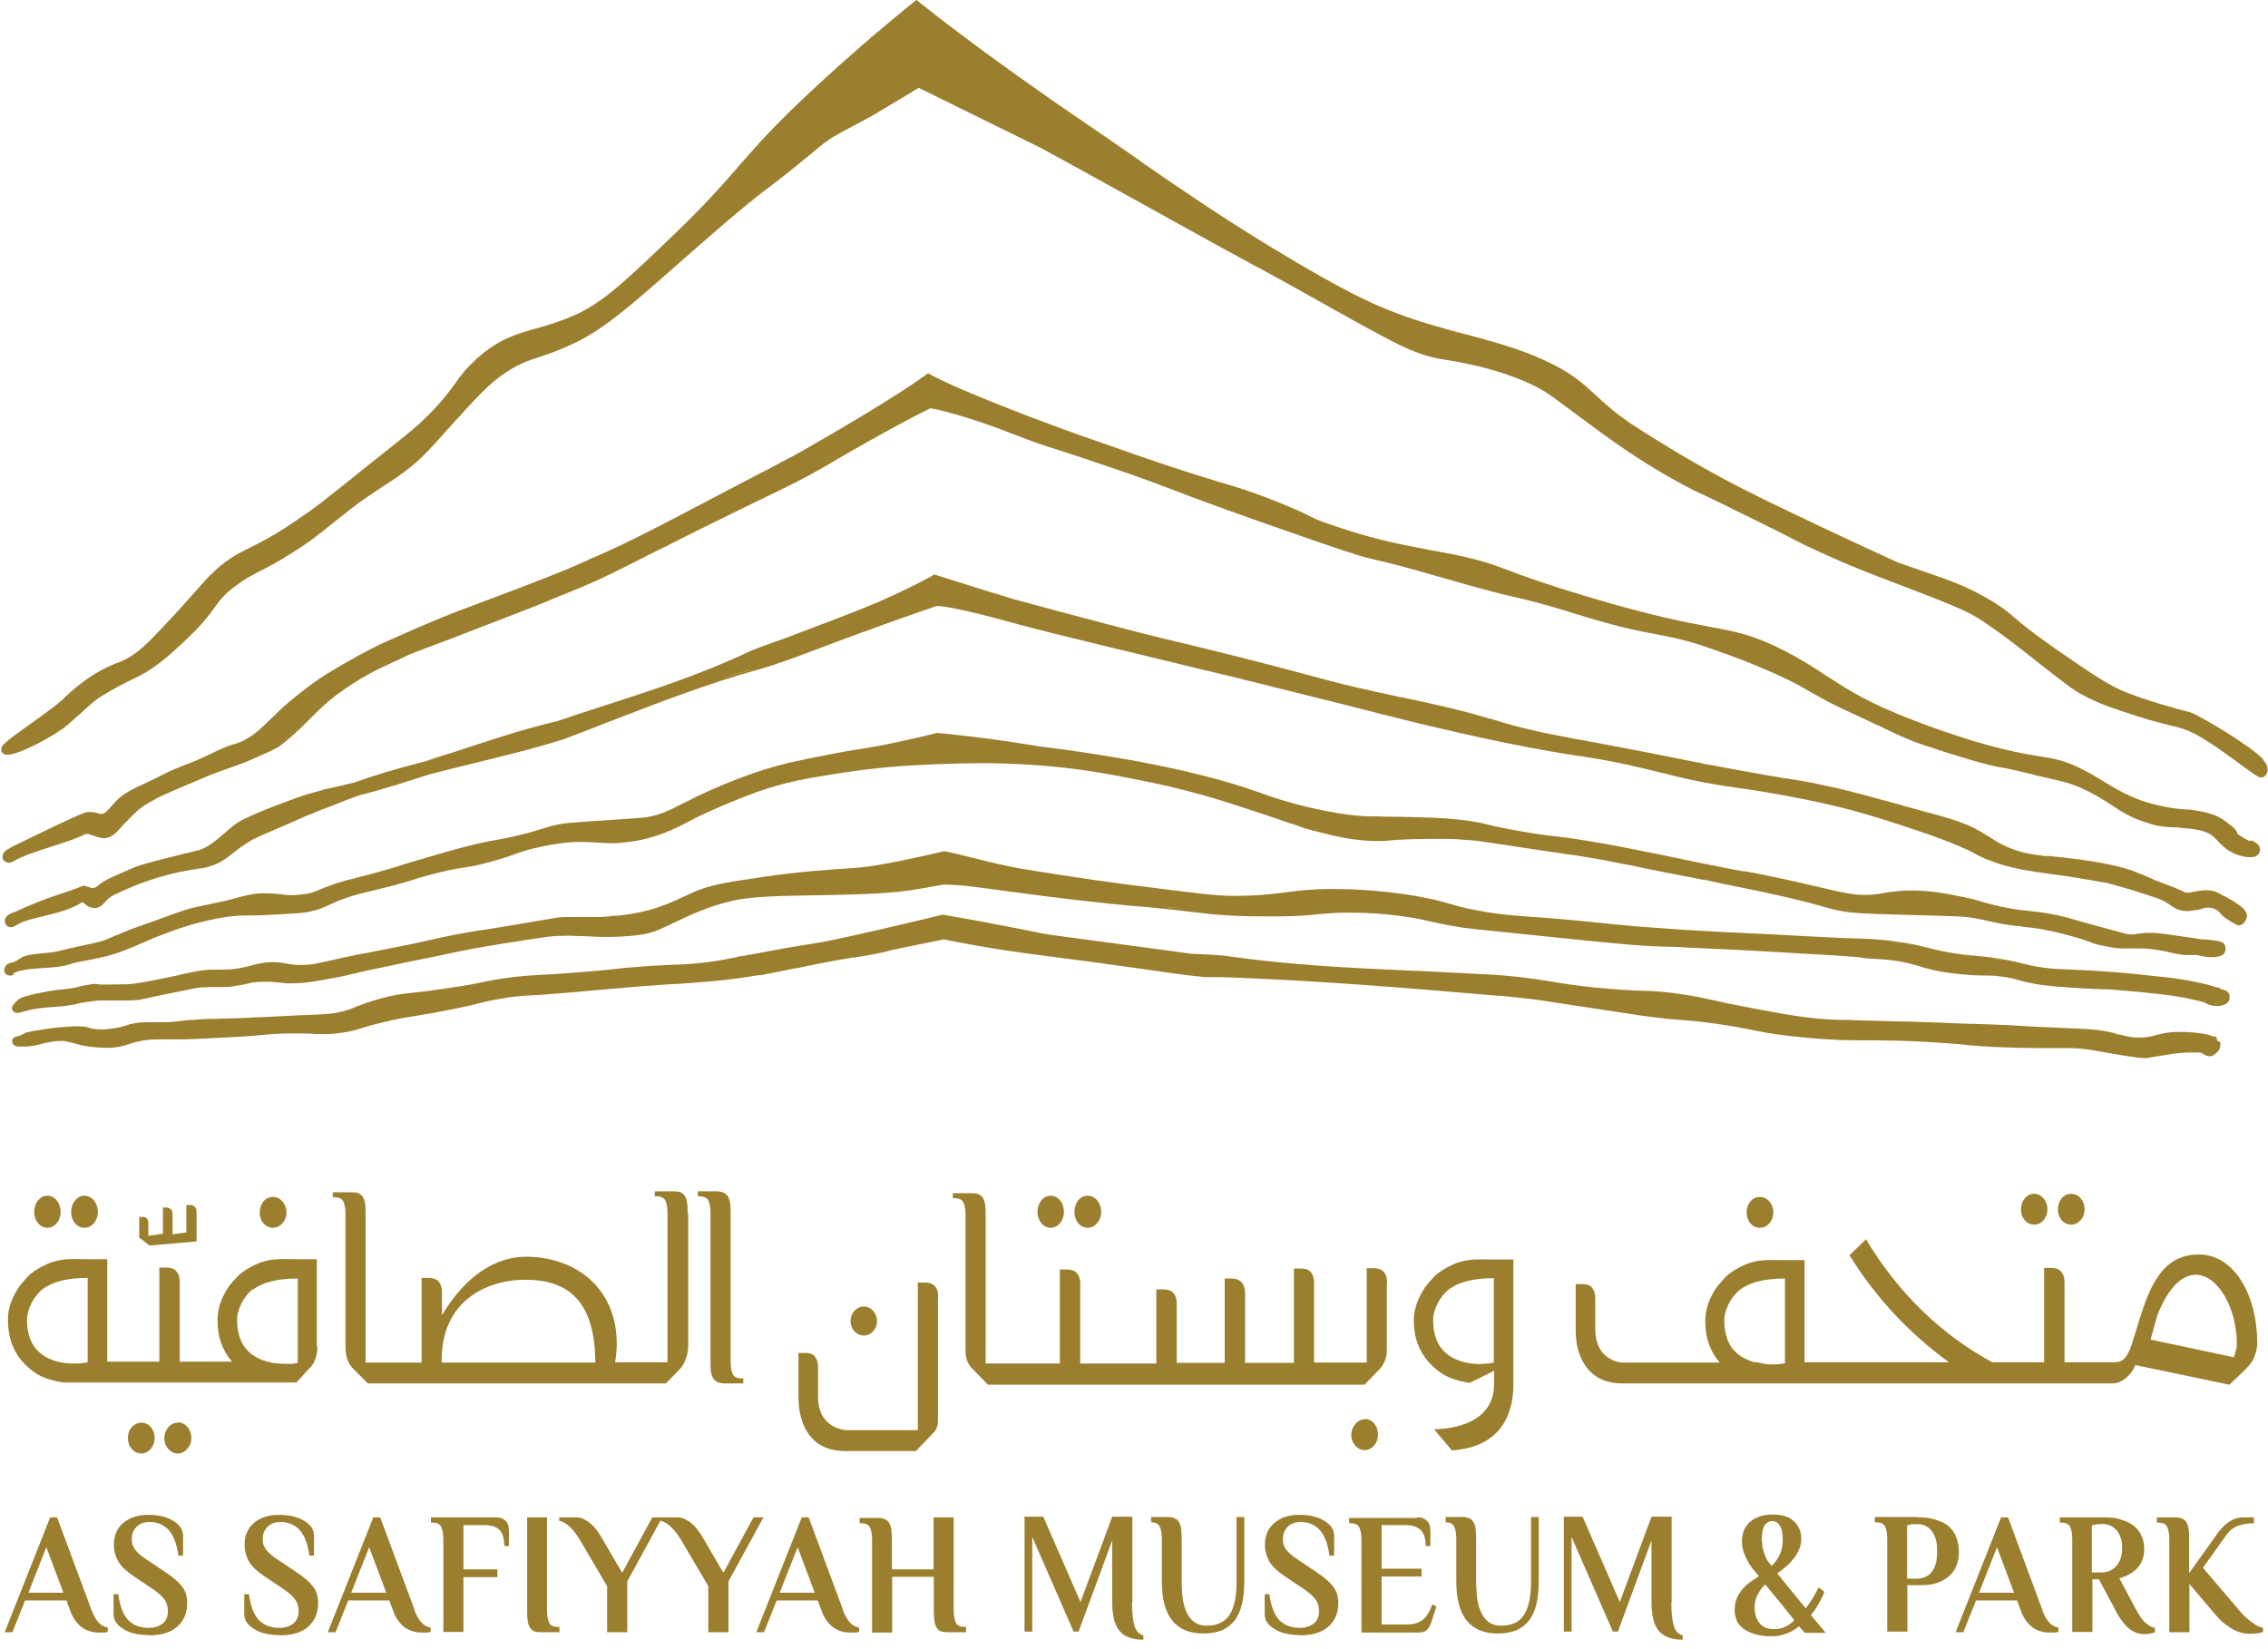 <svg width="154" height="112" viewBox="0 0 154 112" fill="none" xmlns="http://www.w3.org/2000/svg">
<path d="M1.928 108.165H4.306L3.145 105.077L1.928 108.165ZM6.215 109.349C6.346 109.687 6.496 109.962 6.683 110.174C6.871 110.385 7.077 110.491 7.32 110.533V110.829C7.32 110.829 7.189 110.85 7.077 110.871C6.983 110.871 6.889 110.871 6.814 110.871C6.646 110.871 6.459 110.871 6.272 110.829C6.084 110.787 5.897 110.723 5.71 110.618C5.523 110.512 5.354 110.364 5.186 110.152C5.017 109.941 4.867 109.687 4.755 109.349L4.512 108.693H1.704L0.842 110.85H0.318L3.407 103.047H3.875L6.215 109.349Z" fill="#9B7F2E"/>
<path d="M10.072 111.041C9.791 111.041 9.51 111.019 9.211 110.956C8.93 110.893 8.668 110.808 8.462 110.681C8.237 110.554 8.05 110.406 7.919 110.237C7.788 110.068 7.713 109.856 7.713 109.645V108.27H8.031C8.144 109.095 8.368 109.666 8.705 110.026C9.042 110.364 9.492 110.554 10.091 110.554C10.484 110.554 10.802 110.448 11.046 110.258C11.289 110.068 11.401 109.772 11.401 109.412C11.401 109.074 11.308 108.799 11.12 108.566C10.933 108.334 10.671 108.122 10.334 107.89L9.042 107.023C8.574 106.706 8.237 106.388 8.031 106.05C7.844 105.712 7.732 105.331 7.732 104.908C7.732 104.295 7.938 103.787 8.368 103.428C8.78 103.068 9.361 102.878 10.072 102.878C10.353 102.878 10.652 102.899 10.933 102.963C11.214 103.026 11.476 103.111 11.682 103.237C11.907 103.364 12.094 103.512 12.225 103.682C12.356 103.851 12.431 104.062 12.431 104.274V105.648H12.113C12 104.823 11.776 104.253 11.439 103.893C11.12 103.555 10.69 103.364 10.166 103.364C9.791 103.364 9.492 103.47 9.286 103.682C9.061 103.893 8.949 104.168 8.949 104.527C8.949 104.697 8.967 104.845 9.024 104.972C9.08 105.098 9.155 105.225 9.248 105.331C9.342 105.437 9.454 105.542 9.585 105.648C9.716 105.754 9.866 105.86 10.034 105.965L11.326 106.832C11.794 107.15 12.15 107.467 12.375 107.763C12.599 108.059 12.712 108.44 12.712 108.862C12.712 109.539 12.487 110.068 12.038 110.47C11.588 110.871 10.933 111.062 10.091 111.062" fill="#9B7F2E"/>
<path d="M18.946 111.041C18.665 111.041 18.384 111.019 18.085 110.956C17.804 110.893 17.542 110.808 17.336 110.681C17.111 110.554 16.924 110.406 16.793 110.237C16.662 110.068 16.587 109.856 16.587 109.645V108.27H16.905C17.017 109.095 17.242 109.666 17.579 110.026C17.916 110.364 18.365 110.554 18.965 110.554C19.358 110.554 19.676 110.448 19.919 110.258C20.163 110.068 20.275 109.772 20.275 109.412C20.275 109.074 20.181 108.799 19.994 108.566C19.807 108.334 19.545 108.122 19.208 107.89L17.916 107.023C17.448 106.706 17.111 106.388 16.905 106.05C16.718 105.712 16.606 105.331 16.606 104.908C16.606 104.295 16.812 103.787 17.242 103.428C17.654 103.068 18.234 102.878 18.946 102.878C19.227 102.878 19.526 102.899 19.807 102.963C20.088 103.026 20.35 103.111 20.575 103.237C20.799 103.364 20.986 103.512 21.117 103.682C21.248 103.851 21.323 104.062 21.323 104.274V105.648H21.005C20.893 104.823 20.668 104.253 20.331 103.893C20.013 103.555 19.582 103.364 19.058 103.364C18.684 103.364 18.384 103.47 18.178 103.682C17.954 103.893 17.841 104.168 17.841 104.527C17.841 104.697 17.86 104.845 17.916 104.972C17.972 105.098 18.047 105.225 18.141 105.331C18.234 105.437 18.347 105.542 18.478 105.648C18.609 105.754 18.759 105.86 18.927 105.965L20.219 106.832C20.687 107.15 21.043 107.467 21.267 107.763C21.492 108.059 21.604 108.44 21.604 108.862C21.604 109.539 21.38 110.068 20.93 110.47C20.481 110.871 19.826 111.062 18.983 111.062" fill="#9B7F2E"/>
<path d="M23.851 108.165H26.228L25.068 105.077L23.851 108.165ZM28.138 109.349C28.269 109.687 28.419 109.962 28.606 110.174C28.793 110.385 28.999 110.491 29.242 110.533V110.829C29.242 110.829 29.111 110.85 28.999 110.871C28.905 110.871 28.812 110.871 28.737 110.871C28.568 110.871 28.381 110.871 28.194 110.829C28.007 110.787 27.82 110.723 27.632 110.618C27.445 110.512 27.277 110.364 27.108 110.152C26.94 109.941 26.79 109.687 26.678 109.349L26.434 108.693H23.645L22.784 110.85H22.259L25.348 103.047H25.816L28.157 109.349H28.138Z" fill="#9B7F2E"/>
<path d="M33.661 103.047C33.848 103.047 33.998 103.068 34.11 103.132C34.222 103.195 34.316 103.259 34.391 103.343C34.447 103.428 34.503 103.534 34.522 103.639C34.541 103.745 34.559 103.872 34.559 103.978V104.993H34.241C34.241 104.485 34.129 104.126 33.904 103.893C33.679 103.682 33.361 103.576 32.931 103.576H31.47V106.579H33.773V107.107H31.47V110.829H30.104V104.57C30.104 104.21 30.066 103.935 29.973 103.724C29.879 103.512 29.692 103.407 29.373 103.407H29.261V103.047H33.661Z" fill="#9B7F2E"/>
<path d="M35.776 103.047H37.143V109.307C37.143 109.666 37.18 109.941 37.274 110.174C37.367 110.385 37.555 110.491 37.873 110.491H37.985V110.85H36.731C36.544 110.85 36.394 110.829 36.282 110.787C36.169 110.745 36.057 110.66 35.982 110.533C35.907 110.406 35.851 110.258 35.832 110.068C35.795 109.878 35.795 109.624 35.795 109.328V103.068L35.776 103.047Z" fill="#9B7F2E"/>
<path d="M42.272 106.769L44.294 103.047H44.968L42.591 107.403V110.85H41.224V107.721L39.37 104.57C39.277 104.422 39.183 104.274 39.071 104.126C38.959 103.978 38.846 103.851 38.715 103.724C38.603 103.597 38.472 103.512 38.341 103.428C38.21 103.343 38.097 103.301 37.967 103.28V103.047H39.108C39.296 103.047 39.483 103.089 39.651 103.174C39.82 103.259 39.988 103.364 40.119 103.491C40.269 103.618 40.4 103.766 40.513 103.914C40.625 104.062 40.718 104.21 40.812 104.358L42.235 106.79L42.272 106.769Z" fill="#9B7F2E"/>
<path d="M49.143 106.769L51.165 103.047H51.839L49.461 107.403V110.85H48.095V107.721L46.241 104.57C46.148 104.422 46.054 104.274 45.942 104.126C45.829 103.978 45.717 103.851 45.586 103.724C45.474 103.597 45.343 103.512 45.212 103.428C45.081 103.343 44.968 103.301 44.837 103.28V103.047H45.979C46.166 103.047 46.353 103.089 46.522 103.174C46.691 103.259 46.859 103.364 46.99 103.491C47.14 103.618 47.271 103.766 47.383 103.914C47.495 104.062 47.589 104.21 47.683 104.358L49.105 106.79L49.143 106.769Z" fill="#9B7F2E"/>
<path d="M52.943 108.165H55.321L54.16 105.077L52.943 108.165ZM57.23 109.349C57.361 109.687 57.511 109.962 57.699 110.174C57.886 110.385 58.092 110.491 58.335 110.533V110.829C58.335 110.829 58.204 110.85 58.092 110.871C57.998 110.871 57.904 110.871 57.83 110.871C57.661 110.871 57.474 110.871 57.287 110.829C57.099 110.787 56.912 110.723 56.725 110.618C56.538 110.512 56.369 110.364 56.201 110.152C56.032 109.941 55.883 109.687 55.77 109.349L55.527 108.693H52.737L51.876 110.85H51.352L54.441 103.047H54.909L57.249 109.349H57.23Z" fill="#9B7F2E"/>
<path d="M63.39 103.047H64.756V109.307C64.756 109.666 64.794 109.941 64.887 110.174C64.981 110.385 65.168 110.491 65.487 110.491H65.599V110.85H64.344C64.157 110.85 64.007 110.829 63.895 110.787C63.783 110.745 63.671 110.66 63.596 110.533C63.521 110.406 63.465 110.258 63.446 110.068C63.427 109.878 63.408 109.624 63.408 109.328V107.086H60.582V110.871H59.215V104.612C59.215 104.253 59.178 103.978 59.084 103.766C58.99 103.555 58.803 103.449 58.485 103.449H58.373V103.089H59.627C59.814 103.089 59.964 103.111 60.076 103.174C60.207 103.216 60.301 103.301 60.376 103.428C60.45 103.555 60.507 103.703 60.525 103.893C60.544 104.083 60.563 104.337 60.563 104.633V106.579H63.39V103.047Z" fill="#9B7F2E"/>
<path d="M76.869 108.82C76.869 109.539 76.925 110.068 77.037 110.427C77.15 110.787 77.356 110.998 77.636 111.062V111.358C76.869 111.358 76.326 111.146 76.008 110.745C75.671 110.343 75.521 109.687 75.521 108.799V104.612L73.237 110.808H72.9L70.092 104.379V110.808H69.568V103.005H70.841L73.368 108.799L75.521 103.005H76.888V108.799L76.869 108.82Z" fill="#9B7F2E"/>
<path d="M80.257 107.784C80.257 108.609 80.407 109.243 80.688 109.708C80.969 110.174 81.381 110.406 81.924 110.406C82.635 110.406 83.159 110.174 83.478 109.687C83.796 109.201 83.964 108.461 83.964 107.425V103.026H84.489V107.425C84.489 107.974 84.432 108.482 84.339 108.905C84.245 109.328 84.077 109.708 83.871 110.004C83.646 110.3 83.365 110.533 83.01 110.702C82.654 110.85 82.223 110.935 81.718 110.935C79.827 110.935 78.891 109.772 78.891 107.403V104.549C78.891 104.189 78.853 103.914 78.76 103.703C78.666 103.491 78.479 103.386 78.161 103.386V103.026H79.303C79.49 103.026 79.64 103.047 79.752 103.111C79.883 103.153 79.977 103.238 80.052 103.364C80.126 103.491 80.183 103.639 80.201 103.83C80.22 104.02 80.239 104.274 80.239 104.57V107.784H80.257Z" fill="#9B7F2E"/>
<path d="M88.233 111.041C87.952 111.041 87.671 111.019 87.371 110.956C87.091 110.893 86.829 110.808 86.623 110.681C86.398 110.554 86.211 110.406 86.08 110.237C85.949 110.068 85.874 109.856 85.874 109.645V108.27H86.192C86.304 109.095 86.529 109.666 86.866 110.026C87.203 110.364 87.652 110.554 88.251 110.554C88.644 110.554 88.963 110.448 89.206 110.258C89.45 110.068 89.562 109.772 89.562 109.412C89.562 109.074 89.468 108.799 89.281 108.566C89.094 108.334 88.832 108.122 88.495 107.89L87.203 107.023C86.735 106.706 86.398 106.388 86.192 106.05C86.005 105.712 85.892 105.331 85.892 104.908C85.892 104.295 86.099 103.787 86.529 103.428C86.941 103.068 87.521 102.878 88.233 102.878C88.513 102.878 88.813 102.899 89.094 102.963C89.375 103.026 89.637 103.111 89.843 103.237C90.067 103.364 90.255 103.512 90.386 103.682C90.517 103.851 90.591 104.062 90.591 104.274V105.648H90.273C90.161 104.823 89.936 104.253 89.599 103.893C89.281 103.555 88.85 103.364 88.326 103.364C87.952 103.364 87.652 103.47 87.446 103.682C87.222 103.893 87.109 104.168 87.109 104.527C87.109 104.697 87.128 104.845 87.184 104.972C87.24 105.098 87.315 105.225 87.409 105.331C87.503 105.437 87.615 105.542 87.746 105.648C87.877 105.754 88.027 105.86 88.195 105.965L89.487 106.832C89.955 107.15 90.311 107.467 90.535 107.763C90.76 108.059 90.872 108.44 90.872 108.862C90.872 109.539 90.648 110.068 90.198 110.47C89.749 110.871 89.094 111.062 88.251 111.062" fill="#9B7F2E"/>
<path d="M96.227 103.047C96.414 103.047 96.564 103.068 96.676 103.132C96.788 103.195 96.882 103.259 96.957 103.343C97.013 103.428 97.069 103.534 97.088 103.639C97.106 103.745 97.125 103.872 97.125 103.978V104.993H96.807C96.807 104.485 96.695 104.126 96.47 103.914C96.245 103.703 95.927 103.576 95.496 103.576H93.812V106.536H96.526V107.065H93.812V110.322H95.609C95.983 110.322 96.32 110.216 96.582 110.026C96.844 109.835 97.069 109.476 97.256 108.968L97.537 109.095L97.237 110.026C97.163 110.279 97.069 110.47 96.938 110.639C96.826 110.787 96.62 110.871 96.32 110.871H92.445V104.612C92.445 104.253 92.407 103.978 92.314 103.766C92.22 103.555 92.033 103.449 91.715 103.449H91.603V103.089H96.208L96.227 103.047Z" fill="#9B7F2E"/>
<path d="M100.252 107.784C100.252 108.609 100.401 109.243 100.682 109.708C100.963 110.174 101.375 110.406 101.918 110.406C102.629 110.406 103.153 110.174 103.472 109.687C103.79 109.201 103.958 108.461 103.958 107.425V103.026H104.483V107.425C104.483 107.974 104.426 108.482 104.333 108.905C104.239 109.328 104.071 109.708 103.865 110.004C103.64 110.3 103.359 110.533 103.004 110.702C102.648 110.85 102.217 110.935 101.712 110.935C99.821 110.935 98.885 109.772 98.885 107.403V104.549C98.885 104.189 98.848 103.914 98.754 103.703C98.66 103.491 98.473 103.386 98.155 103.386V103.026H99.297C99.484 103.026 99.634 103.047 99.746 103.111C99.877 103.153 99.971 103.238 100.046 103.364C100.121 103.491 100.177 103.639 100.195 103.83C100.214 104.02 100.233 104.274 100.233 104.57V107.784H100.252Z" fill="#9B7F2E"/>
<path d="M113.487 108.82C113.487 109.539 113.544 110.068 113.656 110.427C113.768 110.787 113.974 110.998 114.255 111.062V111.358C113.487 111.358 112.945 111.146 112.626 110.745C112.289 110.343 112.14 109.687 112.14 108.799V104.612L109.856 110.808H109.519L106.71 104.379V110.808H106.186V103.005H107.459L109.987 108.799L112.14 103.005H113.506V108.799L113.487 108.82Z" fill="#9B7F2E"/>
<path d="M119.647 104.654C119.647 104.866 119.665 105.056 119.722 105.246C119.759 105.416 119.815 105.585 119.89 105.733C119.946 105.881 120.021 106.008 120.096 106.092C120.171 106.198 120.246 106.283 120.302 106.346C120.527 106.113 120.714 105.86 120.845 105.585C120.976 105.31 121.051 104.972 121.051 104.591C121.051 104.337 121.032 104.147 120.995 103.978C120.957 103.808 120.901 103.682 120.826 103.576C120.751 103.47 120.695 103.407 120.602 103.364C120.527 103.322 120.452 103.301 120.358 103.301C120.115 103.301 119.946 103.407 119.815 103.597C119.684 103.787 119.628 104.147 119.628 104.675M120.452 110.639C120.658 110.639 120.845 110.618 121.032 110.554C121.201 110.491 121.35 110.427 121.463 110.343C121.594 110.258 121.725 110.152 121.837 110.026C121.481 109.581 121.144 109.18 120.845 108.799C120.527 108.418 120.208 108.017 119.853 107.594C119.665 107.784 119.497 108.017 119.366 108.27C119.216 108.524 119.141 108.841 119.141 109.159C119.141 109.603 119.254 109.962 119.478 110.237C119.703 110.512 120.021 110.639 120.47 110.639M117.793 109.285C117.793 109.011 117.831 108.778 117.924 108.566C118.018 108.355 118.13 108.143 118.28 107.974C118.43 107.784 118.598 107.615 118.804 107.467C119.01 107.319 119.216 107.171 119.441 107.044C119.385 107.002 119.31 106.896 119.179 106.748C119.048 106.6 118.917 106.431 118.786 106.219C118.655 106.008 118.542 105.775 118.43 105.5C118.336 105.246 118.28 104.972 118.28 104.697C118.28 104.105 118.467 103.66 118.842 103.343C119.216 103.026 119.722 102.857 120.377 102.857C121.032 102.857 121.5 103.005 121.818 103.322C122.155 103.639 122.305 104.02 122.305 104.506C122.305 104.76 122.268 104.972 122.174 105.204C122.08 105.416 121.968 105.627 121.818 105.817C121.669 106.008 121.5 106.198 121.294 106.367C121.107 106.536 120.901 106.706 120.676 106.854L122.605 109.222C122.736 109.074 122.848 108.905 122.96 108.736C123.073 108.566 123.166 108.418 123.241 108.27C123.335 108.122 123.41 107.953 123.485 107.805L123.878 108.101C123.822 108.27 123.747 108.44 123.653 108.609C123.578 108.757 123.485 108.926 123.372 109.116C123.26 109.307 123.129 109.497 122.96 109.687L123.971 110.893H122.549L122.155 110.448C121.987 110.596 121.818 110.702 121.65 110.787C121.481 110.871 121.294 110.956 121.07 111.019C120.845 111.083 120.602 111.125 120.358 111.125C119.871 111.125 119.478 111.083 119.141 110.977C118.804 110.871 118.542 110.745 118.336 110.575C118.13 110.406 117.981 110.216 117.906 110.004C117.831 109.793 117.775 109.539 117.775 109.285" fill="#9B7F2E"/>
<path d="M130.168 103.512C130.168 103.512 130 103.512 129.925 103.512C129.85 103.512 129.775 103.512 129.7 103.555C129.625 103.555 129.55 103.576 129.494 103.597V107.213H130.131C130.299 107.213 130.468 107.192 130.655 107.128C130.823 107.065 130.973 106.98 131.104 106.832C131.235 106.684 131.347 106.494 131.422 106.261C131.497 106.029 131.535 105.712 131.535 105.352C131.535 104.993 131.497 104.697 131.422 104.464C131.347 104.231 131.235 104.041 131.104 103.893C130.973 103.745 130.823 103.66 130.673 103.597C130.524 103.534 130.355 103.512 130.187 103.512M130.187 103.047C130.336 103.047 130.524 103.047 130.711 103.068C130.917 103.068 131.123 103.132 131.329 103.174C131.535 103.237 131.741 103.322 131.947 103.407C132.152 103.512 132.321 103.639 132.489 103.83C132.658 103.999 132.77 104.231 132.864 104.485C132.957 104.739 133.014 105.056 133.014 105.416C133.014 105.754 132.957 106.05 132.864 106.283C132.77 106.536 132.639 106.727 132.489 106.896C132.34 107.065 132.171 107.192 131.984 107.298C131.797 107.403 131.61 107.488 131.422 107.53C131.235 107.594 131.067 107.615 130.898 107.636C130.73 107.636 130.599 107.657 130.505 107.657H129.513V110.808H128.146V104.549C128.146 104.189 128.109 103.914 128.015 103.703C127.921 103.491 127.734 103.386 127.416 103.386H127.304V103.026H130.187V103.047Z" fill="#9B7F2E"/>
<path d="M134.38 108.165H136.758L135.597 105.077L134.38 108.165ZM138.667 109.349C138.798 109.687 138.948 109.962 139.135 110.174C139.323 110.385 139.529 110.491 139.772 110.533V110.829C139.772 110.829 139.641 110.85 139.529 110.871C139.435 110.871 139.341 110.871 139.266 110.871C139.098 110.871 138.911 110.871 138.724 110.829C138.536 110.787 138.349 110.723 138.162 110.618C137.975 110.512 137.806 110.364 137.638 110.152C137.469 109.941 137.319 109.687 137.207 109.349L136.964 108.693H134.174L133.313 110.85H132.789L135.878 103.047H136.346L138.686 109.349H138.667Z" fill="#9B7F2E"/>
<path d="M142.711 103.512C142.711 103.512 142.543 103.512 142.468 103.512C142.393 103.512 142.318 103.512 142.243 103.555C142.168 103.555 142.093 103.576 142.037 103.597V106.79H142.674C142.842 106.79 143.011 106.769 143.179 106.706C143.348 106.642 143.497 106.558 143.628 106.431C143.76 106.304 143.872 106.135 143.965 105.923C144.04 105.712 144.097 105.458 144.097 105.141C144.097 104.823 144.059 104.57 143.965 104.358C143.891 104.147 143.778 103.978 143.647 103.851C143.516 103.724 143.366 103.618 143.217 103.576C143.067 103.534 142.898 103.491 142.749 103.491M142.487 107.255H142.075V110.829H140.708V104.57C140.708 104.21 140.671 103.935 140.577 103.724C140.483 103.512 140.296 103.407 139.978 103.407H139.866V103.047H142.749C142.917 103.047 143.104 103.047 143.31 103.068C143.516 103.068 143.722 103.111 143.928 103.174C144.134 103.237 144.34 103.301 144.546 103.407C144.752 103.512 144.92 103.639 145.07 103.787C145.22 103.956 145.351 104.147 145.444 104.379C145.538 104.612 145.594 104.887 145.594 105.204C145.594 105.521 145.538 105.775 145.444 106.008C145.351 106.24 145.201 106.409 145.051 106.579C144.883 106.727 144.696 106.854 144.508 106.959C144.302 107.044 144.115 107.128 143.909 107.192L145.014 109.264C145.145 109.518 145.276 109.729 145.388 109.878C145.501 110.047 145.632 110.174 145.744 110.258C145.856 110.343 145.95 110.427 146.062 110.47C146.156 110.512 146.249 110.533 146.324 110.554V110.85C146.324 110.85 146.175 110.914 146.025 110.935C145.875 110.956 145.744 110.977 145.613 110.977C145.426 110.977 145.257 110.956 145.089 110.893C144.92 110.829 144.752 110.745 144.583 110.618C144.415 110.491 144.246 110.3 144.097 110.089C143.928 109.878 143.76 109.603 143.591 109.264L142.543 107.298L142.487 107.255Z" fill="#9B7F2E"/>
<path d="M147.298 104.57C147.298 104.21 147.26 103.935 147.167 103.724C147.073 103.512 146.886 103.407 146.568 103.407H146.455V103.047H147.71C147.897 103.047 148.047 103.068 148.159 103.132C148.29 103.174 148.384 103.259 148.459 103.386C148.533 103.512 148.59 103.66 148.608 103.851C148.646 104.041 148.646 104.295 148.646 104.591V106.832L150.462 104.295C150.574 104.126 150.686 103.978 150.817 103.83C150.948 103.682 151.079 103.555 151.248 103.428C151.398 103.322 151.566 103.216 151.735 103.153C151.903 103.089 152.109 103.047 152.315 103.047H153.045V103.449C152.652 103.449 152.296 103.512 151.978 103.618C151.66 103.724 151.379 103.956 151.136 104.295L149.582 106.473L151.997 109.307C152.128 109.476 152.278 109.624 152.427 109.772C152.577 109.92 152.727 110.047 152.877 110.152C153.027 110.258 153.158 110.364 153.307 110.427C153.438 110.491 153.569 110.533 153.663 110.554V110.829C153.663 110.829 153.476 110.893 153.345 110.914C153.214 110.935 153.064 110.956 152.895 110.956C152.708 110.956 152.502 110.956 152.315 110.914C152.128 110.871 151.922 110.808 151.716 110.702C151.51 110.596 151.285 110.448 151.061 110.279C150.836 110.11 150.593 109.856 150.349 109.56L148.664 107.573V110.85H147.298V104.57Z" fill="#9B7F2E"/>
<path d="M5.729 83.381C6.253 83.381 6.646 82.894 6.646 82.302C6.646 81.71 6.253 81.203 5.729 81.203C5.242 81.203 4.83 81.689 4.83 82.302C4.83 82.916 5.223 83.381 5.729 83.381Z" fill="#9B7F2E"/>
<path d="M3.22 83.381C3.726 83.381 4.119 82.894 4.119 82.302C4.119 81.71 3.726 81.203 3.22 81.203C2.715 81.203 2.321 81.689 2.321 82.302C2.321 82.916 2.715 83.381 3.22 83.381Z" fill="#9B7F2E"/>
<path d="M9.435 84.036C9.679 84.227 9.922 84.396 10.147 84.586L13.348 84.311V82.366C13.348 82.154 13.311 82.049 13.236 81.964C13.142 81.858 12.992 81.837 12.899 81.837H12.655V83.698L11.719 83.825V82.514C11.719 82.324 11.682 82.218 11.607 82.133C11.514 82.028 11.364 82.006 11.289 82.006H11.064V83.783L10.072 83.931V83.106C10.072 82.916 10.034 82.831 9.96 82.746C9.885 82.641 9.735 82.641 9.66 82.641H9.454V84.015L9.435 84.036Z" fill="#9B7F2E"/>
<path d="M9.604 96.619C9.361 96.619 9.136 96.724 8.949 96.915C8.761 97.126 8.687 97.38 8.687 97.676C8.687 97.951 8.761 98.205 8.949 98.395C9.117 98.606 9.342 98.712 9.585 98.712C9.829 98.712 10.053 98.606 10.241 98.395C10.409 98.183 10.503 97.93 10.503 97.655C10.503 97.38 10.409 97.126 10.241 96.915C10.072 96.724 9.866 96.619 9.604 96.619Z" fill="#9B7F2E"/>
<path d="M12.075 96.619C11.832 96.619 11.607 96.724 11.42 96.936C11.251 97.147 11.158 97.401 11.158 97.676C11.158 97.951 11.251 98.205 11.42 98.395C11.607 98.606 11.813 98.712 12.075 98.712C12.319 98.712 12.524 98.606 12.712 98.395C12.918 98.183 12.992 97.93 12.992 97.655C12.992 97.359 12.899 97.105 12.712 96.894C12.543 96.703 12.319 96.597 12.094 96.597" fill="#9B7F2E"/>
<path d="M18.534 83.381C19.039 83.381 19.451 82.916 19.451 82.345C19.451 81.774 19.058 81.287 18.534 81.287C18.01 81.287 17.635 81.753 17.635 82.345C17.635 82.937 18.028 83.381 18.534 83.381Z" fill="#9B7F2E"/>
<path d="M17.167 87.589C17.841 87.082 18.852 86.828 20.219 86.828V92.558C20.088 92.58 19.957 92.601 19.844 92.622C19.807 92.622 19.751 92.622 19.713 92.622C19.601 92.622 19.489 92.622 19.376 92.622C18.515 92.622 17.748 92.432 17.167 92.03C16.961 91.882 16.774 91.692 16.606 91.48C16.287 91.036 16.1 90.401 16.1 89.64C16.1 88.879 16.587 87.991 17.167 87.547M2.34 91.48C2.022 91.036 1.835 90.401 1.835 89.64C1.835 88.879 2.321 87.991 2.902 87.547C3.576 87.039 4.587 86.785 5.953 86.785V92.516C5.654 92.58 5.392 92.601 5.111 92.601C5.073 92.601 5.017 92.601 4.98 92.601C4.175 92.601 3.445 92.41 2.883 92.009C2.677 91.861 2.49 91.67 2.321 91.459M21.511 91.438V85.517C20.93 85.517 20.556 85.517 20.032 85.517C19.114 85.517 18.328 85.432 17.411 85.855C17.074 86.003 16.493 86.32 16.175 86.638C15.969 86.849 15.67 87.187 15.501 87.42C15.089 88.054 14.771 88.794 14.771 89.619C14.771 90.423 14.902 91.29 15.501 92.157C15.576 92.262 15.67 92.368 15.763 92.474H12.206V87.103C12.206 86.701 12.113 86.489 11.963 86.32C11.776 86.109 11.476 86.088 11.289 86.088H10.821V92.474H7.283V85.517C6.702 85.517 6.328 85.517 5.804 85.517C4.886 85.517 4.1 85.432 3.183 85.855C2.846 86.003 2.265 86.32 1.947 86.638C1.741 86.849 1.442 87.187 1.273 87.42C0.861 88.054 0.524 88.794 0.543 89.619C0.543 90.423 0.674 91.29 1.273 92.157C1.647 92.685 2.284 93.256 2.939 93.531C3.351 93.7 3.819 93.827 4.325 93.891C4.325 93.891 4.325 93.891 4.343 93.891H13.067C15.295 93.891 17.897 93.891 20.125 93.891L21.155 92.77C21.155 92.77 21.492 92.432 21.548 91.607V91.565C21.548 91.565 21.548 91.459 21.548 91.395L21.511 91.438Z" fill="#9B7F2E"/>
<path d="M58.653 90.698C59.159 90.698 59.552 90.254 59.552 89.725C59.552 89.196 59.159 88.731 58.653 88.731C58.148 88.731 57.755 89.175 57.755 89.725C57.755 90.275 58.148 90.698 58.653 90.698Z" fill="#9B7F2E"/>
<path d="M73.855 83.381C74.36 83.381 74.772 82.894 74.772 82.302C74.772 81.71 74.379 81.203 73.855 81.203C73.331 81.203 72.956 81.689 72.956 82.302C72.956 82.916 73.349 83.381 73.855 83.381Z" fill="#9B7F2E"/>
<path d="M71.346 83.381C71.852 83.381 72.245 82.894 72.245 82.302C72.245 81.71 71.852 81.203 71.346 81.203C70.841 81.203 70.448 81.689 70.448 82.302C70.448 82.916 70.841 83.381 71.346 83.381Z" fill="#9B7F2E"/>
<path d="M92.688 96.386C92.445 96.386 92.22 96.492 92.033 96.703C91.846 96.936 91.752 97.168 91.752 97.443C91.752 97.718 91.846 97.972 92.014 98.162C92.183 98.374 92.426 98.48 92.67 98.48C92.913 98.48 93.119 98.374 93.306 98.162C93.493 97.951 93.568 97.697 93.568 97.422C93.568 97.126 93.475 96.872 93.306 96.661C93.119 96.471 92.913 96.365 92.688 96.365" fill="#9B7F2E"/>
<path d="M119.497 83.381C120.002 83.381 120.414 82.916 120.414 82.345C120.414 81.774 120.021 81.287 119.497 81.287C118.973 81.287 118.598 81.753 118.598 82.345C118.598 82.937 118.992 83.381 119.497 83.381Z" fill="#9B7F2E"/>
<path d="M138.124 83.169C138.63 83.169 139.023 82.704 139.023 82.133C139.023 81.562 138.63 81.076 138.124 81.076C137.619 81.076 137.226 81.541 137.226 82.133C137.226 82.725 137.619 83.169 138.124 83.169Z" fill="#9B7F2E"/>
<path d="M140.633 83.169C141.139 83.169 141.55 82.704 141.55 82.133C141.55 81.562 141.157 81.076 140.633 81.076C140.109 81.076 139.734 81.541 139.734 82.133C139.734 82.725 140.128 83.169 140.633 83.169Z" fill="#9B7F2E"/>
<path d="M151.679 92.178L146.025 90.972C146.249 90.19 146.437 89.471 146.493 89.302C147.26 87.356 148.215 86.574 149.095 86.574C150.574 86.574 151.885 88.773 151.885 91.311C151.885 91.565 151.81 91.776 151.679 92.178ZM118.149 87.589C118.823 87.082 119.834 86.828 121.201 86.828V92.58C120.901 92.643 120.639 92.664 120.358 92.664C119.984 92.664 119.628 92.601 119.328 92.516H119.141C118.767 92.41 118.43 92.262 118.149 92.072C117.943 91.924 117.756 91.734 117.587 91.522C117.269 91.078 117.082 90.444 117.082 89.683C117.082 88.921 117.569 88.033 118.149 87.589ZM149.264 85.2C146.792 85.2 145.95 87.483 145.295 89.534C144.658 91.543 144.546 92.516 143.591 92.516H140.184V87.124C140.184 86.722 140.09 86.511 139.94 86.341C139.753 86.13 139.454 86.109 139.266 86.109H138.798V92.516H135.279C131.759 90.613 128.82 87.716 126.705 84.163C126.33 84.523 125.993 84.861 125.581 85.242C127.304 88.033 129.569 90.507 132.34 92.516H122.53V85.58C121.949 85.58 121.575 85.58 121.051 85.58C120.133 85.58 119.347 85.496 118.43 85.918C118.074 86.067 117.513 86.384 117.194 86.701C116.988 86.912 116.689 87.251 116.52 87.483C116.108 88.118 115.79 88.858 115.79 89.683C115.79 90.486 115.921 91.353 116.52 92.22C116.595 92.326 116.689 92.432 116.782 92.537H110.267C109.893 92.537 109.575 92.432 109.294 92.262C108.807 91.987 108.32 91.395 108.32 90.254V88.202C108.32 87.822 108.227 87.61 108.096 87.441C107.927 87.23 107.628 87.208 107.441 87.208H106.991V90.275C106.991 90.951 107.085 91.586 107.31 92.114C107.684 93.024 108.47 93.954 110.155 93.954H143.46C144.097 93.954 144.752 93.341 144.995 92.707L151.379 94.039C151.379 94.039 152.147 93.32 152.446 93.024C152.746 92.707 153.008 92.453 153.176 91.84C153.27 91.501 153.27 91.29 153.27 91.184C153.27 88.012 151.735 85.2 149.32 85.2" fill="#9B7F2E"/>
<path d="M49.742 93.278C49.648 93.066 49.611 92.791 49.611 92.453V82.429C49.611 82.154 49.611 81.901 49.574 81.71C49.536 81.52 49.499 81.372 49.424 81.245C49.349 81.139 49.255 81.055 49.124 80.991C48.993 80.949 48.843 80.907 48.656 80.907H47.383V81.245H47.495C47.814 81.245 48.02 81.351 48.113 81.562C48.207 81.774 48.244 82.049 48.244 82.387V92.432C48.244 92.707 48.244 92.96 48.282 93.151C48.3 93.341 48.357 93.489 48.432 93.616C48.507 93.722 48.6 93.806 48.731 93.87C48.862 93.912 49.012 93.954 49.199 93.954H50.472V93.616H50.36C50.042 93.616 49.836 93.51 49.742 93.299" fill="#9B7F2E"/>
<path d="M29.991 92.516V92.432C29.954 88.435 32.931 86.912 35.682 86.912C38.116 86.912 40.419 87.906 40.419 92.537H30.01L29.991 92.516ZM46.691 82.408C46.691 82.133 46.691 81.879 46.653 81.689C46.634 81.499 46.578 81.351 46.503 81.224C46.428 81.118 46.335 81.034 46.204 80.97C46.073 80.928 45.923 80.907 45.736 80.907H44.463V81.245H44.575C44.893 81.245 45.099 81.351 45.193 81.562C45.286 81.774 45.324 82.049 45.324 82.387V92.516H41.767C41.842 92.03 41.879 91.628 41.879 91.269C41.879 87.356 38.94 85.347 35.72 85.347C33.773 85.347 31.676 86.511 30.01 89.323V87.8C30.01 87.399 29.916 87.187 29.767 87.018C29.579 86.807 29.28 86.785 29.093 86.785H28.625V92.537H24.824V82.45C24.824 82.175 24.824 81.943 24.787 81.753C24.768 81.562 24.712 81.414 24.637 81.287C24.562 81.182 24.468 81.097 24.337 81.034C24.206 80.991 24.057 80.97 23.869 80.97H22.596V81.308H22.709C23.027 81.308 23.233 81.414 23.326 81.626C23.42 81.837 23.458 82.112 23.458 82.45V91.501C23.458 92.389 23.888 92.855 23.888 92.855L24.974 93.954H45.212L46.185 92.96C46.185 92.96 46.728 92.389 46.728 91.395V82.408H46.691Z" fill="#9B7F2E"/>
<path d="M94.186 87.145C94.186 86.743 94.092 86.532 93.943 86.363C93.755 86.151 93.456 86.13 93.269 86.13H92.801V92.537H89.225V87.145C89.225 86.743 89.131 86.553 89 86.384C88.813 86.172 88.513 86.151 88.326 86.151H87.858V92.558H84.545V87.864C84.545 87.462 84.451 87.251 84.301 87.082C84.114 86.87 83.814 86.828 83.627 86.828H83.159V92.558H79.902V88.562C79.902 88.16 79.808 87.97 79.658 87.8C79.471 87.589 79.172 87.568 78.984 87.568H78.516V88.942C78.516 92.072 78.516 89.323 78.516 92.601H73.349V87.23C73.349 86.828 73.256 86.616 73.106 86.447C72.919 86.236 72.619 86.215 72.432 86.215H71.964V92.601H66.928V82.493C66.928 82.218 66.928 81.985 66.891 81.795C66.853 81.605 66.816 81.457 66.741 81.351C66.666 81.245 66.572 81.16 66.441 81.097C66.31 81.055 66.16 81.034 65.973 81.034H64.7V81.372H64.812C65.131 81.372 65.337 81.478 65.43 81.689C65.524 81.901 65.561 82.175 65.561 82.514V91.797C65.561 92.516 65.973 92.897 65.973 92.897L67.078 94.039H92.651L93.699 92.96C93.699 92.96 94.167 92.474 94.167 91.755V87.23L94.186 87.145Z" fill="#9B7F2E"/>
<path d="M63.708 88.097C63.708 87.695 63.614 87.483 63.465 87.335C63.277 87.124 62.978 87.103 62.791 87.103H62.323V97.126H57.493C57.137 97.105 56.8 96.999 56.519 96.83C56.032 96.534 55.546 95.984 55.546 94.821V92.876C55.546 92.495 55.452 92.284 55.321 92.114C55.152 91.903 54.853 91.882 54.666 91.882H54.216V94.842C54.216 95.54 54.329 96.153 54.535 96.703C54.909 97.634 55.695 98.543 57.38 98.543H62.192L63.39 97.295C63.39 97.295 63.689 97.042 63.689 96.513V88.097H63.708Z" fill="#9B7F2E"/>
<path d="M100.589 92.643C99.728 92.643 98.96 92.453 98.379 92.051C98.174 91.903 97.986 91.713 97.818 91.501C97.5 91.057 97.312 90.423 97.312 89.661C97.312 88.9 97.799 88.012 98.379 87.568C99.053 87.06 100.064 86.807 101.431 86.807V92.537C101.132 92.601 100.869 92.622 100.589 92.622M102.76 85.538C102.18 85.538 101.805 85.538 101.281 85.538C100.364 85.538 99.578 85.453 98.66 85.876C98.323 86.024 97.743 86.341 97.425 86.659C97.219 86.87 96.919 87.208 96.751 87.441C96.339 88.075 96.002 88.816 96.002 89.64C96.002 90.444 96.133 91.311 96.751 92.178C97.125 92.707 97.762 93.278 98.417 93.552C98.829 93.722 99.297 93.848 99.802 93.912L100.701 93.468C100.869 93.383 101.057 93.299 101.244 93.193C101.244 93.193 101.375 93.129 101.45 93.087V94.018C101.45 97.063 97.668 97.063 97.369 97.063L98.585 98.501C102.311 98.247 102.76 95.498 102.76 94.039V85.517V85.538Z" fill="#9B7F2E"/>
<path d="M1.198 65.174C1.198 65.174 1.367 65.068 1.442 65.026C1.367 65.068 1.292 65.131 1.198 65.174C1.123 65.195 1.067 65.216 1.011 65.237C1.067 65.237 1.123 65.195 1.198 65.174ZM5.467 65.237C5.467 65.237 5.467 65.237 5.485 65.237C5.485 65.237 5.485 65.237 5.467 65.237ZM9.754 63.905H9.791C10.053 63.778 10.315 63.651 10.54 63.567C10.297 63.651 10.053 63.778 9.791 63.884H9.754C9.417 64.053 9.061 64.201 8.724 64.349C9.08 64.201 9.435 64.053 9.754 63.905ZM10.765 62.382C10.484 62.488 10.241 62.573 10.053 62.636C10.241 62.573 10.465 62.488 10.765 62.382ZM12.88 61.642C12.88 61.642 12.992 61.6 13.067 61.6C12.992 61.6 12.936 61.642 12.88 61.642C12.843 61.642 12.805 61.663 12.768 61.684C12.805 61.684 12.843 61.663 12.88 61.642ZM16.83 62.086C16.924 62.086 17.036 62.086 17.167 62.086C17.036 62.086 16.943 62.086 16.83 62.086C16.549 62.086 16.343 62.086 16.138 62.108C16.343 62.108 16.549 62.108 16.83 62.086ZM18.16 60.564H18.216C18.085 60.564 17.954 60.564 17.804 60.564C17.935 60.564 18.047 60.564 18.16 60.564ZM20.893 60.606C21.061 60.585 21.192 60.564 21.323 60.522C21.192 60.564 21.08 60.585 20.893 60.606C20.893 60.606 20.893 60.606 20.855 60.606C20.855 60.606 20.855 60.606 20.893 60.606ZM25.948 60.225C25.648 60.31 25.405 60.352 25.18 60.416C25.386 60.373 25.629 60.31 25.948 60.225ZM27.951 59.654C27.951 59.654 28.1 59.612 28.175 59.591C28.1 59.612 28.026 59.633 27.951 59.654C27.857 59.676 27.782 59.718 27.689 59.739C27.782 59.718 27.876 59.676 27.951 59.654ZM41.673 57.159C41.673 57.159 41.542 57.159 41.486 57.159C41.467 57.159 41.43 57.159 41.411 57.159C41.505 57.159 41.58 57.159 41.673 57.159ZM47.589 53.903C47.158 54.114 46.803 54.283 46.466 54.452C46.803 54.283 47.158 54.093 47.589 53.903ZM48.862 53.332C48.506 53.48 48.207 53.628 47.945 53.733C48.207 53.607 48.506 53.48 48.862 53.332ZM47.158 55.51C47.158 55.51 47.177 55.51 47.233 55.468C47.177 55.489 47.158 55.51 47.158 55.51ZM61.068 50.287C61.199 50.265 61.312 50.223 61.443 50.202C61.33 50.223 61.199 50.244 61.068 50.287ZM89.487 56.356C89.412 56.356 89.337 56.313 89.262 56.292C89.337 56.292 89.412 56.334 89.487 56.356ZM93.755 55.362C93.606 55.362 93.456 55.362 93.344 55.362C93.475 55.362 93.606 55.362 93.755 55.362ZM93.755 57.011H93.718H93.83H93.774M103.603 56.398C103.771 56.419 103.902 56.44 104.052 56.461C103.921 56.461 103.771 56.419 103.603 56.398ZM107.909 57.011C108.302 57.075 108.695 57.138 109.051 57.202C108.676 57.138 108.302 57.075 107.909 57.011C107.534 56.948 107.235 56.905 106.973 56.863C107.235 56.905 107.553 56.948 107.909 57.011ZM114.367 58.259C114.255 58.238 114.161 58.217 114.049 58.195C114.161 58.217 114.274 58.238 114.367 58.259ZM116.127 58.618C116.296 58.639 116.445 58.682 116.576 58.703C116.427 58.682 116.277 58.639 116.127 58.618C116.015 58.618 115.921 58.576 115.809 58.555C115.903 58.555 116.015 58.597 116.127 58.618ZM118.561 59.084C118.561 59.084 118.43 59.062 118.355 59.041C118.43 59.041 118.486 59.062 118.561 59.084ZM124.159 60.31C123.653 60.183 123.148 60.077 122.642 59.95C123.148 60.056 123.653 60.183 124.159 60.31ZM130 60.458C130 60.458 130.074 60.458 130.112 60.458C130.037 60.458 129.981 60.458 129.906 60.458C129.943 60.458 129.981 60.458 130 60.458ZM133.5 60.902C133.594 60.902 133.688 60.944 133.781 60.966C133.688 60.966 133.613 60.923 133.5 60.902ZM141.157 62.488C141.157 62.488 141.27 62.53 141.345 62.552C141.288 62.552 141.213 62.509 141.157 62.488C140.764 62.382 140.502 62.298 140.221 62.234C140.502 62.298 140.783 62.382 141.157 62.488ZM141.944 63.778C141.944 63.778 142.075 63.82 142.131 63.842C142.056 63.82 142 63.799 141.944 63.778C141.813 63.736 141.663 63.694 141.494 63.63C141.663 63.672 141.794 63.736 141.944 63.778ZM146.081 63.355C146.081 63.355 146.1 63.355 146.118 63.355C146.025 63.355 145.931 63.355 145.838 63.355C145.912 63.355 145.987 63.355 146.062 63.355M150.406 64.899C150.387 64.899 150.368 64.899 150.349 64.899C150.368 64.899 150.406 64.899 150.424 64.899M0.955 66.062C1.048 66.041 1.105 66.02 1.142 65.998C1.629 65.829 2.228 65.787 2.883 65.745C3.613 65.702 4.343 65.66 4.98 65.406L5.485 65.301C5.673 65.258 5.785 65.237 5.804 65.237C6.496 65.11 7.039 65.005 7.676 64.814C8.387 64.603 9.117 64.264 9.791 63.989H9.829V63.968C10.091 63.863 10.334 63.736 10.577 63.651C11.776 63.165 12.73 62.869 13.198 62.742C13.666 62.615 14.471 62.404 15.482 62.255C16.007 62.192 16.287 62.171 16.83 62.171C17.205 62.171 17.766 62.171 18.684 62.108C19.919 62.044 20.593 62.023 21.099 61.896C21.698 61.769 21.979 61.621 22.353 61.452C22.634 61.325 22.971 61.156 23.551 60.966C24.094 60.775 24.375 60.712 24.899 60.585C25.236 60.5 25.704 60.395 26.453 60.204C27.258 59.993 27.614 59.887 27.951 59.781C28.25 59.676 28.531 59.591 29.093 59.443C30.328 59.105 30.965 58.999 31.526 58.914C32.107 58.83 32.65 58.724 33.661 58.428C34.278 58.259 34.69 58.111 35.027 57.984C35.551 57.794 35.963 57.667 36.768 57.498C37.367 57.371 38.116 57.223 39.108 57.18C39.258 57.18 39.389 57.18 39.52 57.18C39.913 57.18 40.213 57.202 40.531 57.223C40.812 57.223 41.112 57.265 41.449 57.265C41.711 57.265 41.973 57.265 42.254 57.223C43.508 57.117 44.35 56.842 44.987 56.609C45.792 56.313 46.335 56.017 46.859 55.742L47.102 55.615C47.102 55.615 48.731 54.77 51.315 53.818C53.299 53.099 54.853 52.845 57.025 52.507C59.72 52.084 61.649 51.978 63.727 51.894C64.831 51.851 65.786 51.83 66.797 51.83C67.864 51.83 68.912 51.873 69.961 51.936C73.331 52.148 75.858 52.676 77.543 53.014C78.516 53.205 79.995 53.522 81.868 54.051C83.047 54.389 84.133 54.748 85.93 55.341C86.716 55.615 87.259 55.785 87.652 55.933H87.709C88.495 56.229 88.757 56.313 89.375 56.461C90.442 56.736 91.64 57.053 93.213 57.117C93.381 57.117 93.512 57.117 93.624 57.117C93.905 57.117 94.111 57.117 94.373 57.075C94.71 57.053 95.141 57.011 95.965 56.99C96.283 56.99 96.807 56.969 97.444 56.969C98.155 56.969 98.81 56.969 99.428 57.032C100.27 57.075 100.701 57.159 101.974 57.349H102.03C102.554 57.434 103.191 57.54 104.071 57.667C105.512 57.878 106.093 57.963 106.504 58.026C106.879 58.069 107.122 58.111 107.759 58.217C108.676 58.364 109.107 58.449 110.249 58.682H110.305L110.548 58.745H110.642C111.278 58.893 112.121 59.062 113.319 59.295C114.48 59.528 115.116 59.633 115.584 59.739H115.697C116.202 59.845 116.539 59.929 117.25 60.077H117.288C119.347 60.5 120.377 60.712 121.8 61.05C122.829 61.304 123.41 61.452 123.803 61.579C124.364 61.727 124.645 61.811 125.301 61.917C125.918 62.002 126.274 62.044 129.326 62.129L130.879 62.171H130.898C133.182 62.234 133.425 62.255 133.987 62.34C134.418 62.425 134.755 62.488 135.036 62.552C135.56 62.678 136.065 62.784 136.945 62.89C137.132 62.89 137.301 62.932 137.469 62.953C137.919 62.996 138.33 63.038 138.93 63.165C139.603 63.292 140.146 63.44 140.633 63.567C141.195 63.715 141.438 63.799 141.719 63.905C141.775 63.905 141.831 63.947 141.887 63.968H141.906C142.093 64.053 142.318 64.138 142.655 64.201L143.104 64.286C143.61 64.391 143.778 64.412 144.302 64.412C144.546 64.412 144.845 64.412 145.313 64.412H145.482C145.987 64.412 146.998 64.603 146.998 64.603C147.616 64.751 147.897 64.814 148.328 64.856C148.459 64.856 148.627 64.856 148.758 64.856C148.908 64.856 149.058 64.856 149.133 64.856C149.226 64.856 149.32 64.899 149.432 64.92C149.657 64.962 149.881 65.005 150.143 65.005C150.256 65.005 150.368 65.005 150.499 64.983C150.705 64.962 151.117 64.878 151.117 64.434C151.117 63.947 150.799 63.905 149.769 63.799H149.507C149.001 63.715 148.571 63.651 148.103 63.588C147.579 63.503 146.98 63.419 146.287 63.355C146.118 63.355 145.969 63.355 145.838 63.355C145.519 63.355 145.313 63.397 145.145 63.419C144.995 63.44 144.883 63.461 144.752 63.461C144.602 63.461 144.415 63.44 144.209 63.376L143.179 63.101C142.037 62.784 141.419 62.615 140.951 62.488C140.259 62.277 139.94 62.192 139.229 62.065C138.518 61.938 138.106 61.896 137.713 61.854C137.245 61.811 136.814 61.769 135.915 61.579C135.204 61.431 134.886 61.325 134.567 61.24C134.249 61.135 133.95 61.05 133.313 60.923C132.302 60.712 131.179 60.479 129.812 60.479C129.494 60.479 129.176 60.479 128.858 60.522C128.352 60.564 128.053 60.627 127.772 60.669C127.416 60.733 127.173 60.775 126.667 60.775H126.648C125.787 60.775 125.169 60.627 124.159 60.395L123.971 60.352C122.623 60.035 121.257 59.718 120.096 59.485C119.31 59.316 118.954 59.253 118.449 59.168H118.355C117.85 59.084 117.213 58.957 115.94 58.703C115.041 58.513 114.611 58.428 114.18 58.343C113.768 58.259 113.338 58.153 112.458 57.984H112.439C110.567 57.603 109.331 57.349 107.74 57.096C106.579 56.905 105.999 56.842 105.475 56.779C104.951 56.715 104.464 56.673 103.434 56.483C102.161 56.271 101.525 56.123 101 55.996C100.401 55.848 99.971 55.764 99.035 55.658C97.874 55.531 96.826 55.51 94.935 55.468C94.355 55.468 93.943 55.468 93.606 55.446C92.988 55.446 92.651 55.446 92.052 55.383C91.397 55.319 90.442 55.193 88.794 54.812C87.334 54.452 86.567 54.199 85.687 53.882C84.975 53.628 84.17 53.353 82.897 52.993C81.081 52.486 79.658 52.19 78.535 51.957C76.569 51.555 75.016 51.323 73.387 51.069C72.226 50.9 71.758 50.836 71.384 50.794C71.047 50.752 70.766 50.731 70.055 50.604C66.273 49.99 63.652 49.779 63.633 49.779H63.577L63.521 49.8C63.483 49.8 63.034 49.948 60.956 50.392C59.777 50.646 59.065 50.773 58.316 50.879C57.717 50.984 57.118 51.069 56.22 51.259C54.216 51.64 53.224 51.851 51.876 52.274C49.985 52.866 48.3 53.628 47.458 54.029C47.028 54.241 46.653 54.431 46.335 54.579C45.399 55.066 44.837 55.341 43.845 55.51C43.695 55.531 42.815 55.594 41.598 55.679H41.561L40.288 55.764H40.269C38.697 55.869 38.528 55.89 38.116 55.954C37.517 56.06 37.255 56.144 36.862 56.271C36.506 56.377 36.076 56.525 35.177 56.736C34.484 56.905 34.129 56.969 33.754 57.032C33.398 57.096 33.043 57.159 32.388 57.307C31.489 57.519 30.703 57.73 29.13 58.195C28.026 58.513 27.464 58.682 26.958 58.851C26.472 58.999 26.135 59.105 25.348 59.316C24.843 59.443 24.468 59.549 24.206 59.612C23.682 59.739 23.345 59.824 22.709 60.035C22.166 60.225 21.848 60.352 21.604 60.458C21.267 60.606 21.117 60.648 20.762 60.712C20.387 60.754 20.088 60.796 19.826 60.796C19.564 60.796 19.32 60.775 19.096 60.733C18.815 60.712 18.515 60.669 18.066 60.669C17.954 60.669 17.841 60.669 17.71 60.669C17.111 60.691 16.568 60.839 16.044 60.987C15.819 61.05 15.576 61.114 15.314 61.177L14.509 61.346C13.217 61.621 12.992 61.663 12.749 61.748C12.581 61.79 12.524 61.811 12.225 61.917C11.963 62.002 11.514 62.171 10.634 62.488C10.053 62.7 9.716 62.805 9.492 62.89C9.155 63.017 9.098 63.038 8.911 63.101C8.499 63.27 8.162 63.397 7.9 63.524H7.863C7.264 63.799 6.983 63.905 6.627 63.989C6.421 64.032 5.785 64.18 4.999 64.349L4.268 64.518C3.894 64.645 3.445 64.687 2.977 64.73C2.602 64.772 2.247 64.793 1.872 64.878C1.591 64.941 1.46 65.026 1.31 65.131C1.236 65.174 1.161 65.237 1.067 65.279C0.936 65.343 0.824 65.364 0.749 65.385C0.618 65.427 0.468 65.449 0.374 65.618C0.243 65.829 0.281 65.998 0.337 66.083C0.393 66.189 0.524 66.252 0.693 66.252C0.749 66.252 0.805 66.252 0.88 66.231" fill="#9B7F2E"/>
<path d="M150.424 68.177C150.424 68.177 150.387 68.177 150.368 68.177C150.462 68.177 150.574 68.177 150.686 68.177C150.593 68.177 150.518 68.198 150.424 68.198M136.926 66.442C136.926 66.442 136.777 66.4 136.702 66.379C136.777 66.379 136.851 66.421 136.926 66.442C137.039 66.464 137.151 66.506 137.301 66.548C137.17 66.506 137.039 66.485 136.926 66.442ZM135.803 65.195C135.635 65.174 135.466 65.131 135.335 65.11C135.485 65.131 135.635 65.153 135.803 65.195C135.897 65.195 135.99 65.216 136.065 65.237C135.99 65.237 135.897 65.216 135.803 65.195ZM133.912 64.962C133.744 64.962 133.557 64.941 133.369 64.92C133.557 64.92 133.744 64.962 133.912 64.962ZM131.142 65.787C131.142 65.787 130.992 65.745 130.917 65.724C130.992 65.724 131.067 65.766 131.142 65.787C131.572 65.893 131.928 65.956 132.302 65.998C131.947 65.956 131.572 65.893 131.142 65.787ZM130.449 64.349C130.449 64.349 130.636 64.391 130.73 64.412C130.636 64.391 130.542 64.37 130.449 64.349ZM129.363 64.116C128.82 64.032 128.333 63.947 127.884 63.905C128.333 63.947 128.82 64.011 129.363 64.116C129.531 64.138 129.663 64.18 129.794 64.201C129.663 64.18 129.513 64.159 129.363 64.116ZM90.273 60.395C90.273 60.395 90.348 60.395 90.404 60.395C90.498 60.395 90.61 60.395 90.723 60.395C90.573 60.395 90.423 60.395 90.292 60.395M85.705 62.129C85.836 62.129 85.967 62.129 86.099 62.129C85.967 62.129 85.836 62.129 85.724 62.129M80.426 60.564C80.725 60.606 80.988 60.627 81.25 60.648C80.988 60.627 80.725 60.585 80.426 60.564ZM79.658 61.663C79.509 61.663 79.378 61.642 79.246 61.621C79.378 61.621 79.509 61.642 79.658 61.663C79.808 61.663 79.958 61.706 80.089 61.706C79.958 61.706 79.808 61.684 79.658 61.663ZM45.567 62.594C45.38 62.678 45.212 62.763 45.043 62.827C45.193 62.763 45.361 62.678 45.567 62.594C45.68 62.53 45.811 62.488 45.96 62.404C45.811 62.467 45.68 62.53 45.567 62.594ZM41.804 62.15C41.673 62.15 41.561 62.171 41.449 62.192C41.561 62.192 41.692 62.192 41.804 62.15ZM41.187 63.482C41.055 63.482 40.924 63.482 40.793 63.482C40.943 63.482 41.093 63.482 41.243 63.482H41.187ZM38.865 62.192C38.865 62.192 38.977 62.192 39.015 62.192C39.034 62.192 39.052 62.192 39.09 62.192H38.865ZM19.751 66.612H19.713C19.713 66.612 19.826 66.612 19.882 66.612C19.844 66.612 19.807 66.612 19.751 66.612ZM18.44 65.258H18.497C18.497 65.258 18.665 65.258 18.721 65.258C18.628 65.258 18.534 65.258 18.44 65.258ZM14.921 65.766C14.921 65.766 14.846 65.766 14.79 65.766C14.827 65.766 14.883 65.766 14.921 65.766C14.977 65.766 15.033 65.766 15.108 65.766C15.052 65.766 14.996 65.766 14.921 65.766ZM15.014 66.908C15.014 66.908 14.94 66.908 14.883 66.908C14.94 66.908 14.996 66.908 15.07 66.908C15.052 66.908 15.033 66.908 15.014 66.908ZM10.428 67.542C10.184 67.584 9.978 67.627 9.829 67.669C9.978 67.648 10.166 67.606 10.428 67.542ZM8.462 67.817C8.462 67.817 8.593 67.817 8.649 67.817C8.593 67.817 8.518 67.817 8.462 67.817ZM0.992 68.007C0.992 68.007 1.048 67.944 1.067 67.923C1.048 67.944 1.011 67.965 0.992 68.007ZM0.824 68.473C0.824 68.473 0.824 68.451 0.805 68.43C0.805 68.451 0.805 68.473 0.824 68.473C0.842 68.515 0.899 68.557 0.955 68.578C0.899 68.557 0.861 68.515 0.824 68.473ZM150.78 67.098C150.593 67.098 150.48 67.035 150.312 66.992C150.05 66.908 149.675 66.802 148.814 66.633C147.916 66.464 147.204 66.379 146.586 66.316H146.549C145.033 66.147 143.834 66.02 142.037 65.914C141.176 65.872 140.633 65.85 140.24 65.829C139.622 65.808 139.323 65.787 138.667 65.702C138.05 65.618 137.75 65.533 137.394 65.449C137.057 65.364 136.664 65.258 135.897 65.131C134.979 64.983 134.474 64.941 134.006 64.899C133.538 64.856 133.089 64.814 132.246 64.666C131.553 64.539 131.179 64.434 130.823 64.349C130.468 64.264 130.112 64.159 129.457 64.053C127.996 63.799 126.911 63.757 126.106 63.736H126.049C124.683 63.694 123.297 63.609 121.968 63.545C120.938 63.482 120.002 63.44 119.066 63.397C115.566 63.249 112.664 63.038 110.867 62.89C109.444 62.763 108.845 62.7 108.264 62.636C107.665 62.573 107.066 62.509 105.531 62.382C105.007 62.34 104.539 62.298 104.108 62.277C102.367 62.15 101.487 62.065 100.102 61.79C99.316 61.642 98.922 61.515 98.473 61.389C98.043 61.262 97.612 61.135 96.769 60.966C95.927 60.796 94.149 60.5 91.734 60.395C91.303 60.395 90.891 60.373 90.498 60.373C89.094 60.373 88.177 60.479 87.297 60.606C86.379 60.712 85.443 60.839 83.889 60.839H83.646C82.485 60.839 80.763 60.606 77.299 60.162H77.262C75.895 59.993 73.087 59.612 69.493 59.02C68.22 58.809 67.078 58.513 66.048 58.259C65.393 58.09 64.719 57.92 64.139 57.815H64.064L63.97 57.836C63.596 57.92 63.296 58.005 63.072 58.047C60.694 58.576 59.159 58.872 57.867 58.957C56.276 59.062 54.273 59.189 51.839 59.549C49.443 59.908 48.244 60.077 47.102 60.585C46.878 60.691 46.672 60.775 46.41 60.902C45.736 61.219 45.043 61.536 43.976 61.833C43.059 62.065 42.291 62.15 41.879 62.192C41.392 62.234 40.981 62.277 40.569 62.277C40.325 62.277 40.119 62.277 39.895 62.277C39.651 62.277 39.389 62.277 39.09 62.277C38.865 62.277 38.64 62.277 38.397 62.277C37.967 62.277 37.835 62.319 36.956 62.467C36.562 62.53 35.757 62.678 34.447 62.89C33.342 63.08 32.724 63.165 32.294 63.228C31.77 63.313 31.545 63.355 30.983 63.461C30.216 63.609 29.841 63.694 29.28 63.82C28.887 63.905 28.288 64.053 27.202 64.264C25.835 64.539 25.367 64.624 24.955 64.709C24.562 64.772 24.244 64.835 23.345 65.026C22.99 65.11 22.69 65.174 22.409 65.237C21.454 65.449 21.099 65.533 20.537 65.533C20.481 65.533 20.425 65.533 20.369 65.533C19.901 65.533 19.62 65.47 19.376 65.427C19.152 65.385 18.908 65.343 18.59 65.343C18.44 65.343 18.272 65.343 18.103 65.364C17.654 65.406 17.355 65.491 17.036 65.576C16.68 65.66 16.325 65.766 15.707 65.829C15.52 65.829 15.37 65.85 15.239 65.85C15.164 65.85 15.108 65.85 15.033 65.85C14.958 65.85 14.865 65.85 14.752 65.85C14.621 65.85 14.471 65.85 14.284 65.85C13.591 65.893 13.217 65.977 12.543 66.125C12.188 66.21 11.757 66.316 11.102 66.442C9.81 66.696 9.173 66.823 8.63 66.844C8.088 66.844 7.62 66.865 7.245 66.865C7.002 66.865 6.646 66.865 6.515 66.823H6.421C6.421 66.823 6.384 66.823 6.346 66.823L5.579 66.95C5.017 67.119 4.474 67.183 3.913 67.225C3.164 67.309 1.666 67.627 1.385 67.796C1.179 67.923 1.123 67.986 1.03 68.092L0.955 68.177C0.786 68.346 0.786 68.515 0.861 68.621C0.917 68.726 1.03 68.79 1.161 68.79C1.236 68.79 1.329 68.79 1.423 68.748C1.498 68.726 1.629 68.684 1.629 68.684H1.666C2.359 68.473 2.995 68.43 3.594 68.388C4.212 68.346 4.83 68.303 5.467 68.113L5.878 68.05C6.571 67.944 6.721 67.944 6.74 67.944C6.871 67.944 6.983 67.944 7.095 67.944C7.414 67.944 7.676 67.944 7.919 67.944C8.144 67.944 8.331 67.944 8.556 67.944C8.78 67.944 8.967 67.944 9.192 67.923C9.417 67.923 9.473 67.902 10.54 67.669L11.345 67.5C13.292 67.098 13.442 67.077 13.648 67.056C13.891 67.056 14.097 67.035 14.284 67.035C14.434 67.035 14.565 67.035 14.696 67.035C14.827 67.035 14.958 67.035 15.108 67.035C15.351 67.035 15.595 67.035 15.913 66.971C16.344 66.908 16.624 66.844 16.83 66.802C17.074 66.739 17.28 66.696 17.692 66.675C17.841 66.675 17.972 66.675 18.085 66.675C18.347 66.675 18.553 66.675 18.777 66.717C18.983 66.717 19.189 66.76 19.47 66.781C19.601 66.781 19.713 66.781 19.844 66.781C20.444 66.781 21.08 66.717 22.166 66.506C23.046 66.358 23.495 66.252 24.206 66.083C24.637 65.977 25.161 65.85 25.948 65.702C26.846 65.512 27.483 65.364 28.681 65.131C29.168 65.047 29.598 64.941 30.029 64.856C30.665 64.709 31.32 64.582 32.088 64.434C33.623 64.159 34.728 63.989 35.682 63.842C36.731 63.672 37.367 63.588 37.742 63.567C37.985 63.567 38.191 63.545 38.397 63.545C38.659 63.545 38.921 63.545 39.258 63.567C39.633 63.567 40.119 63.609 40.849 63.63C40.981 63.63 41.112 63.63 41.243 63.63C42.347 63.63 43.377 63.524 43.845 63.419C44.463 63.292 44.893 63.08 45.642 62.721C45.886 62.615 46.166 62.467 46.503 62.319C46.503 62.319 48.057 61.558 49.63 61.198C50.079 61.092 51.015 60.86 54.516 60.818C58.204 60.754 59.252 60.712 60.563 60.606C61.499 60.522 62.004 60.437 62.997 60.268L63.203 60.225L64.082 60.077C65.299 60.099 65.749 60.162 68.669 60.564C69.455 60.669 72.264 61.05 75.296 61.367C76.251 61.473 76.813 61.515 77.356 61.558H77.374C78.011 61.621 78.573 61.663 79.715 61.79C80.314 61.854 80.782 61.917 81.156 61.959C81.905 62.044 82.354 62.108 83.141 62.15C83.702 62.192 84.62 62.234 85.799 62.234C86.211 62.234 86.641 62.234 87.072 62.234C88.289 62.213 88.944 62.15 89.524 62.086C90.067 62.044 90.591 61.981 91.49 61.981H91.715C92.857 61.981 94.055 62.065 95.159 62.213C96.077 62.34 96.545 62.446 97.088 62.573C97.575 62.678 98.099 62.805 99.053 62.953C99.54 63.038 99.709 63.059 103.453 63.44C106.355 63.736 106.748 63.778 107.572 63.863C109.519 64.053 110.586 64.159 111.54 64.222C112.158 64.264 112.458 64.264 112.926 64.286H112.963C113.375 64.286 113.937 64.307 114.948 64.37C116.52 64.434 117.681 64.497 118.917 64.561C120.358 64.645 121.294 64.687 123.297 64.814H123.391C124.121 64.856 125.843 64.962 126.386 65.026C126.536 65.089 126.817 65.089 127.472 65.131H127.528C128.127 65.174 128.745 65.216 129.55 65.406C129.906 65.491 130.112 65.554 130.318 65.618C130.561 65.702 130.805 65.766 131.235 65.872C132.078 66.062 132.733 66.125 133.463 66.189C134.193 66.252 134.549 66.252 134.867 66.252C135.148 66.252 135.391 66.252 135.84 66.316C136.421 66.379 136.702 66.464 137.001 66.548C137.301 66.633 137.638 66.717 138.312 66.844C139.154 66.971 139.903 67.035 141.401 67.119C142.075 67.162 142.412 67.162 142.711 67.183C143.011 67.183 143.292 67.183 143.872 67.246C144.976 67.331 145.763 67.415 146.53 67.5H146.549C147.354 67.606 147.785 67.648 148.29 67.754C148.927 67.88 149.563 68.028 149.657 68.071C149.806 68.155 150.125 68.325 150.518 68.325C150.611 68.325 150.686 68.325 150.78 68.303C151.211 68.219 151.416 68.007 151.398 67.69C151.379 67.246 150.948 67.204 150.761 67.183" fill="#9B7F2E"/>
<path d="M150.218 70.397C150.218 70.397 150.143 70.397 150.125 70.376C150.162 70.376 150.2 70.376 150.218 70.397ZM149.919 71.454C149.956 71.454 149.994 71.454 150.05 71.454C150.012 71.454 149.975 71.454 149.938 71.454M145.65 71.581C145.65 71.581 145.575 71.581 145.538 71.581C145.575 71.581 145.613 71.581 145.65 71.581ZM145.051 70.481C145.051 70.481 144.864 70.481 144.789 70.481C144.864 70.481 144.958 70.481 145.051 70.481ZM143.816 70.27H143.76C143.76 70.27 143.572 70.207 143.479 70.186C143.572 70.207 143.666 70.228 143.76 70.249H143.816C143.909 70.291 144.022 70.312 144.115 70.334C144.022 70.312 143.928 70.291 143.816 70.249M130.786 69.403C131.179 69.403 131.61 69.424 132.096 69.445C131.61 69.445 131.198 69.403 130.786 69.403ZM126.124 69.276C125.694 69.276 125.319 69.276 125.001 69.255C125.319 69.255 125.694 69.255 126.124 69.276ZM121.612 70.08C121.669 70.08 121.725 70.08 121.818 70.101C121.743 70.101 121.669 70.101 121.612 70.08ZM111.522 67.267C111.428 67.267 111.335 67.267 111.222 67.267C111.316 67.267 111.428 67.267 111.522 67.267C111.859 67.267 112.177 67.288 112.495 67.309C112.177 67.309 111.859 67.267 111.522 67.267ZM105.306 66.654C105.55 66.696 105.812 66.739 106.093 66.781C105.793 66.739 105.55 66.696 105.306 66.654ZM82.429 66.083C82.186 66.083 81.961 66.083 81.718 66.083C81.194 66.041 80.707 65.977 80.276 65.935C80.725 65.998 81.194 66.041 81.718 66.083C81.961 66.083 82.204 66.083 82.429 66.083ZM70.691 63.376C70.934 63.419 71.627 63.524 72.825 63.694C71.627 63.524 70.934 63.44 70.691 63.376ZM67.228 64.116C67.284 64.116 67.359 64.116 67.415 64.138C67.34 64.138 67.284 64.138 67.228 64.116ZM60.432 64.243C60.432 64.243 60.357 64.243 60.319 64.264C60.357 64.264 60.394 64.264 60.432 64.243C60.432 64.243 60.488 64.243 60.544 64.222C60.488 64.222 60.45 64.222 60.432 64.243ZM54.89 65.322C55.246 65.258 55.658 65.174 56.126 65.068C55.658 65.153 55.246 65.237 54.89 65.322ZM51.558 65.956H51.408C51.184 66.02 50.959 66.062 50.734 66.104C50.959 66.062 51.184 66.041 51.408 65.998H51.558C51.67 65.956 51.764 65.935 51.876 65.914C51.783 65.914 51.67 65.956 51.558 65.977M50.079 64.983C50.173 64.983 50.266 64.941 50.379 64.92C50.285 64.92 50.173 64.962 50.079 64.983ZM45.904 66.591C46.073 66.591 46.241 66.591 46.391 66.569C46.222 66.569 46.073 66.569 45.904 66.591ZM44.088 65.618C43.938 65.618 43.807 65.618 43.676 65.639C43.807 65.639 43.938 65.639 44.088 65.618C44.294 65.618 44.5 65.597 44.669 65.576C44.5 65.576 44.294 65.576 44.088 65.618ZM34.072 67.606C34.072 67.606 33.885 67.627 33.81 67.648C33.885 67.648 33.979 67.627 34.072 67.606C34.166 67.606 34.241 67.584 34.335 67.563C34.26 67.563 34.166 67.584 34.072 67.606ZM34.222 66.421C34.016 66.442 33.829 66.485 33.679 66.506C33.848 66.485 34.016 66.442 34.222 66.421ZM32.537 67.923C32.537 67.923 32.369 67.965 32.294 67.986C32.388 67.986 32.462 67.944 32.537 67.923ZM24.075 68.367C24.075 68.367 23.982 68.409 23.926 68.43C23.982 68.43 24.019 68.388 24.075 68.367ZM21.979 70.059C21.979 70.059 21.979 70.059 21.96 70.059H22.035C22.035 70.059 21.997 70.059 21.979 70.059ZM14.528 69.192C14.34 69.192 14.172 69.192 14.003 69.192C14.191 69.192 14.34 69.192 14.528 69.192C14.696 69.192 14.883 69.192 15.127 69.192C14.902 69.192 14.715 69.192 14.528 69.192ZM11.982 70.418C11.813 70.418 11.645 70.418 11.514 70.418C11.663 70.418 11.813 70.418 11.982 70.418ZM9.754 69.424C9.754 69.424 9.866 69.424 9.941 69.424H9.997C9.997 69.424 9.847 69.424 9.754 69.424ZM7.245 69.889C7.395 69.889 7.545 69.868 7.713 69.826C7.545 69.847 7.395 69.868 7.245 69.889ZM7.095 71.031C7.002 71.031 6.908 71.031 6.814 71.031C6.908 71.031 7.02 71.031 7.114 71.031M5.916 69.784C5.916 69.784 5.841 69.763 5.785 69.741C5.86 69.741 5.897 69.784 5.916 69.784C5.916 69.784 5.953 69.784 5.972 69.784C5.972 69.784 5.935 69.784 5.916 69.784ZM5.13 69.699C5.13 69.699 5.167 69.699 5.204 69.699H5.242C5.204 69.699 5.167 69.699 5.13 69.699ZM4.474 70.629C4.325 70.608 4.194 70.587 4.044 70.587C4.194 70.587 4.325 70.587 4.474 70.629C4.68 70.672 4.83 70.693 4.942 70.735C4.811 70.693 4.68 70.672 4.474 70.629ZM1.198 70.989C1.198 70.989 1.161 70.989 1.142 70.989C1.179 70.989 1.236 70.989 1.273 70.989C1.254 70.989 1.236 70.989 1.198 70.989ZM150.518 70.439L150.312 70.376H150.218L150.087 70.312C149.395 70.122 148.571 70.08 148.009 70.08H147.972C147.186 70.08 146.736 70.207 146.343 70.312C146.025 70.397 145.744 70.46 145.295 70.46C145.239 70.46 145.182 70.46 145.126 70.46C144.639 70.46 144.321 70.355 143.909 70.249H143.853L143.797 70.228C143.722 70.228 143.647 70.186 143.572 70.164C142.543 69.91 141.887 69.889 139.959 69.805L139.023 69.763C137.881 69.72 137.638 69.699 137.376 69.678C137.02 69.657 136.571 69.615 133.95 69.53H133.688C131.31 69.445 130.112 69.382 128.745 69.361C127.697 69.34 126.892 69.318 126.237 69.297C124.514 69.255 123.859 69.255 122.642 69.086C121.594 68.959 120.807 68.811 119.216 68.515C117.756 68.24 116.951 68.071 116.314 67.923H116.296C115.753 67.796 115.285 67.69 114.592 67.584C113.207 67.352 112.551 67.331 111.634 67.288C110.867 67.267 109.93 67.225 108.208 67.056C106.767 66.908 106.093 66.781 105.419 66.675C104.745 66.569 104.052 66.442 102.611 66.294C102.199 66.252 101.899 66.231 101.581 66.21C99.784 66.104 97.986 66.02 96.245 65.935H96.114C91.902 65.745 87.54 65.554 83.122 64.899L82.223 64.835C81.774 64.814 81.325 64.793 80.894 64.772L78.086 64.391C73.574 63.799 71.309 63.482 70.803 63.397C67.284 62.678 64.569 62.213 64.064 62.129H63.933C63.521 62.234 59.889 63.123 56.837 63.778C55.92 63.968 55.452 64.053 54.741 64.159H54.703C54.048 64.264 53.168 64.412 51.502 64.73C50.996 64.814 50.566 64.899 50.229 64.962H50.154L50.004 65.005C48.937 65.216 48.506 65.301 47.664 65.385C46.934 65.47 46.597 65.491 46.017 65.512H45.979C45.548 65.512 45.024 65.554 44.182 65.597C43.002 65.681 42.441 65.724 41.786 65.808H41.767C41.205 65.872 40.531 65.935 39.202 66.041C37.873 66.147 37.124 66.189 36.6 66.21C35.945 66.252 35.533 66.273 34.672 66.379C33.717 66.506 33.286 66.591 32.781 66.696C32.275 66.802 31.714 66.929 30.478 67.098C29.373 67.267 28.681 67.352 28.1 67.415H28.082C27.277 67.5 26.771 67.563 25.835 67.817C24.993 68.05 24.562 68.219 24.188 68.367C23.795 68.536 23.495 68.663 22.784 68.79C22.39 68.853 22.222 68.874 21.211 68.917C20.706 68.938 19.994 68.959 18.946 69.022C18.309 69.043 17.879 69.086 17.56 69.086H17.392C16.905 69.128 16.662 69.128 16.119 69.149C15.426 69.17 15.033 69.17 14.659 69.192C14.284 69.192 14.003 69.192 13.46 69.234C12.768 69.276 12.375 69.318 12.038 69.361C11.682 69.403 11.457 69.424 11.008 69.424H10.914C10.783 69.424 10.652 69.424 10.521 69.424H10.465C10.315 69.424 10.184 69.424 10.053 69.424C9.754 69.424 9.492 69.424 9.192 69.488C8.855 69.53 8.705 69.593 8.518 69.657C8.35 69.699 8.181 69.763 7.807 69.826C7.451 69.889 7.151 69.911 6.889 69.911C6.534 69.911 6.29 69.868 6.122 69.826C6.047 69.826 6.028 69.805 6.009 69.784C5.972 69.784 5.916 69.741 5.766 69.72H5.71C5.579 69.72 5.429 69.699 5.279 69.699C3.875 69.699 2.003 70.059 1.853 70.101C1.76 70.122 1.685 70.164 1.61 70.207C1.498 70.27 1.385 70.334 1.198 70.376C0.824 70.439 0.805 70.672 0.824 70.756C0.842 70.947 1.03 71.074 1.292 71.074C1.31 71.074 1.348 71.074 1.367 71.074C1.479 71.074 1.666 71.074 1.666 71.074C2.134 71.074 2.546 70.968 2.939 70.862C3.332 70.778 3.707 70.693 4.1 70.693C4.25 70.693 4.399 70.693 4.549 70.735C4.849 70.799 4.999 70.841 5.167 70.883C5.279 70.926 5.392 70.947 5.541 70.989C5.673 71.01 6.365 71.158 7.17 71.158C7.301 71.158 7.432 71.158 7.563 71.158C8.069 71.116 8.368 71.031 8.705 70.926C8.874 70.862 9.08 70.799 9.361 70.735C9.978 70.587 10.334 70.587 11.195 70.587C11.439 70.587 11.738 70.587 12.075 70.587C12.918 70.587 13.704 70.545 15.276 70.46C16.643 70.397 17.28 70.334 17.785 70.291C18.272 70.249 18.665 70.207 19.489 70.186C19.713 70.186 19.919 70.186 20.107 70.186C20.687 70.186 21.061 70.186 21.417 70.228C21.642 70.228 21.848 70.228 22.072 70.228C22.409 70.228 22.727 70.207 23.158 70.143C23.795 70.059 24.094 69.974 24.543 69.826C24.88 69.72 25.348 69.572 26.21 69.382C27.09 69.17 27.52 69.107 28.175 69.001C28.643 68.917 29.242 68.832 30.197 68.642C31.508 68.388 32.126 68.24 32.631 68.113C33.099 67.986 33.436 67.923 34.166 67.796C34.896 67.669 35.214 67.648 36.244 67.584H36.413C36.974 67.542 37.723 67.479 38.828 67.394C40.269 67.267 40.999 67.204 41.654 67.14H41.748C42.459 67.077 43.021 67.013 44.294 66.929C44.931 66.887 45.399 66.844 45.829 66.823H45.96C46.616 66.781 47.177 66.739 48.188 66.654C49.798 66.506 50.547 66.379 51.483 66.231H51.633C52.513 66.062 53.056 65.956 53.973 65.766H54.048C54.609 65.639 55.283 65.512 56.238 65.322C56.8 65.216 57.38 65.11 57.942 65.026H58.035C59.103 64.856 60.039 64.687 60.544 64.518C60.638 64.497 62.435 64.138 64.064 63.799C64.625 63.905 66.029 64.18 67.321 64.391C67.958 64.497 69.006 64.666 71.983 65.047C74.323 65.343 74.36 65.364 76.682 65.681L80.295 66.189C80.763 66.252 81.25 66.294 81.811 66.358C82.055 66.358 82.298 66.358 82.523 66.358H82.878C83.103 66.358 83.309 66.379 83.515 66.379C89.712 66.612 95.553 67.098 101.749 67.627H101.899C102.255 67.669 102.592 67.69 102.947 67.733C103.322 67.775 103.696 67.817 104.071 67.859C104.501 67.923 104.726 67.944 107.291 68.346H107.347L107.74 68.409C110.062 68.769 111.203 68.938 111.484 68.98C112.945 69.17 113.6 69.234 114.236 69.276C114.817 69.318 115.341 69.361 116.408 69.509C117.606 69.678 118.261 69.805 118.898 69.932C119.628 70.08 120.321 70.228 121.687 70.376C122.137 70.418 123.354 70.566 124.945 70.629C125.656 70.651 126.087 70.651 126.536 70.651C127.004 70.651 127.547 70.651 128.502 70.672C129.12 70.672 130.149 70.714 131.478 70.799C132.508 70.862 133.051 70.904 133.519 70.968C134.006 71.01 134.436 71.052 135.26 71.095C136.627 71.158 137.844 71.179 138.443 71.179C138.705 71.179 138.873 71.179 138.892 71.179C139.098 71.179 139.285 71.179 139.491 71.179H139.51C139.753 71.179 139.978 71.179 140.203 71.179C140.652 71.179 141.157 71.179 141.831 71.285C141.944 71.285 141.981 71.306 142.112 71.327C142.281 71.349 142.58 71.412 143.31 71.539C144.958 71.814 145.332 71.856 145.594 71.856C145.632 71.856 145.669 71.856 145.707 71.856C145.8 71.856 146.137 71.793 147.579 71.56H147.635C147.635 71.56 148.159 71.475 148.796 71.475C148.889 71.475 148.983 71.475 149.076 71.475C149.338 71.475 149.469 71.475 149.544 71.539L149.601 71.581C149.601 71.581 149.825 71.729 149.994 71.729C150.031 71.729 150.069 71.729 150.125 71.729C150.256 71.708 150.705 71.433 150.743 71.116L150.78 70.841V70.799H150.761L150.537 70.651L150.518 70.439Z" fill="#9B7F2E"/>
<path d="M151.81 62.7C151.81 62.7 151.922 62.7 151.978 62.657C151.922 62.678 151.866 62.7 151.81 62.7ZM149.694 60.479C149.694 60.479 149.732 60.479 149.769 60.479C149.769 60.479 149.788 60.479 149.806 60.479C149.769 60.479 149.732 60.479 149.694 60.479ZM148.271 61.727C148.271 61.727 148.215 61.727 148.178 61.727C148.234 61.727 148.271 61.727 148.328 61.727H148.29M145.688 59.507C145.407 59.38 145.089 59.253 144.752 59.126C145.089 59.231 145.388 59.358 145.688 59.507ZM134.904 58.301C134.811 58.259 134.717 58.217 134.642 58.195C134.717 58.238 134.811 58.259 134.904 58.301C135.092 58.364 135.279 58.449 135.485 58.513C135.279 58.449 135.092 58.386 134.904 58.301ZM134.006 56.271C134.118 56.334 134.249 56.398 134.38 56.461C134.249 56.398 134.137 56.334 134.006 56.271ZM130.636 55.15C130.243 55.044 129.868 54.939 129.531 54.854C129.887 54.96 130.262 55.044 130.636 55.15C130.767 55.193 130.879 55.214 130.992 55.256C130.879 55.235 130.748 55.193 130.636 55.15ZM121.257 52.888C121.163 52.888 121.07 52.866 120.957 52.845C121.051 52.845 121.163 52.866 121.257 52.888ZM115.528 51.851C115.753 51.894 115.996 51.936 116.258 51.999C115.996 51.957 115.753 51.894 115.528 51.851ZM110.342 51.851C109.987 51.767 109.668 51.703 109.369 51.64C109.65 51.703 109.968 51.767 110.342 51.851C110.473 51.873 110.604 51.915 110.717 51.936C110.586 51.915 110.473 51.873 110.342 51.851ZM107.328 51.302C107.441 51.302 107.534 51.323 107.646 51.344C107.534 51.344 107.441 51.323 107.328 51.302ZM63.315 41.109C63.315 41.109 63.408 41.067 63.427 41.067C63.408 41.067 63.371 41.088 63.315 41.109ZM55.003 44.112C54.759 44.196 54.516 44.302 54.291 44.387C54.516 44.302 54.759 44.218 55.003 44.112C55.283 44.006 55.564 43.9 55.826 43.795C55.546 43.9 55.283 44.006 55.003 44.112ZM51.333 45.381C50.453 45.634 49.592 45.888 48.712 46.163C49.574 45.888 50.453 45.613 51.333 45.381ZM39.015 48.531C39.539 48.362 40.082 48.172 40.625 48.003C40.082 48.172 39.558 48.362 39.015 48.531ZM30.309 51.217C29.804 51.386 29.299 51.555 28.793 51.703C29.299 51.534 29.804 51.365 30.309 51.217ZM21.604 54.918C21.604 54.918 21.529 54.96 21.454 54.981C21.529 54.96 21.567 54.939 21.604 54.918C21.716 54.875 21.81 54.833 21.941 54.791C21.829 54.833 21.716 54.875 21.604 54.918ZM20.687 55.298C20.837 55.235 21.005 55.171 21.174 55.087C21.005 55.15 20.837 55.235 20.687 55.298ZM7.245 60.881C7.245 60.881 7.151 60.966 7.095 61.029C7.133 60.987 7.189 60.944 7.245 60.881C7.32 60.818 7.414 60.754 7.545 60.691C7.432 60.754 7.339 60.818 7.245 60.881ZM6.253 61.558C6.253 61.558 6.197 61.558 6.178 61.558C6.234 61.558 6.29 61.558 6.365 61.558C6.328 61.558 6.29 61.558 6.272 61.558M6.009 60.289C6.009 60.289 5.916 60.247 5.841 60.225C5.916 60.225 5.972 60.268 6.009 60.289ZM1.123 61.875C1.123 61.875 0.992 61.938 0.917 61.959C0.992 61.938 1.048 61.917 1.123 61.875C1.161 61.875 1.217 61.833 1.273 61.811C1.217 61.833 1.161 61.854 1.123 61.875ZM0.842 62.848C0.842 62.848 0.805 62.848 0.768 62.89C0.805 62.89 0.842 62.869 0.842 62.848ZM151.023 60.86C150.649 60.648 150.48 60.543 150.237 60.5C150.087 60.479 149.956 60.458 149.806 60.458C149.544 60.458 149.32 60.5 149.095 60.543C148.908 60.585 148.739 60.606 148.533 60.627C148.477 60.627 148.421 60.627 148.29 60.564C147.803 60.331 147.41 60.183 147.054 60.056C146.661 59.908 146.268 59.76 145.725 59.507C144.171 58.766 142.056 58.428 139.117 58.132H138.817C138.05 58.026 137.394 57.963 136.552 57.624C135.953 57.392 135.578 57.159 135.148 56.884C134.942 56.757 134.699 56.609 134.418 56.44C133.407 55.869 132.658 55.658 130.673 55.108H130.636C127.079 54.114 125.282 53.628 124.233 53.416C122.923 53.12 122.343 53.036 121.35 52.866H121.257C120.508 52.74 119.478 52.57 117.756 52.253C116.183 51.957 115.491 51.83 114.555 51.64C113.581 51.45 112.402 51.196 109.799 50.709C108.433 50.456 107.478 50.265 106.729 50.139C105.082 49.821 104.651 49.737 103.603 49.483C102.629 49.25 101.955 49.039 101.319 48.849H101.3C100.495 48.616 99.671 48.362 98.211 48.024C96.938 47.728 96.058 47.538 95.141 47.347H95.066C94.579 47.22 94.017 47.115 93.362 46.967C91.715 46.607 90.872 46.396 89.225 45.952C88.457 45.74 87.409 45.465 85.949 45.084C83.253 44.387 81.905 44.069 80.613 43.752C79.265 43.435 78.011 43.139 75.296 42.42C71.103 41.32 69.081 40.749 68.875 40.707C66.423 39.967 63.596 39.058 63.577 39.058L63.446 39.016H63.427L63.296 39.1C63.296 39.1 62.398 39.629 60.319 40.58C58.934 41.215 57.418 41.786 54.404 42.928C53.449 43.287 53.018 43.456 52.457 43.647L51.689 43.922C51.577 43.964 51.315 44.069 51.053 44.175L50.847 44.26C47.683 45.761 44.444 46.819 41.299 47.834L41.168 47.876H41.149C40.456 48.108 39.764 48.341 39.09 48.553C38.678 48.701 38.247 48.849 37.835 48.975C35.402 49.546 32.949 50.371 30.59 51.154L30.178 51.28C29.748 51.428 29.317 51.577 28.887 51.703C26.958 52.19 25.423 52.655 24.057 53.141C23.383 53.31 22.765 53.459 22.147 53.585L20.78 53.966C20.369 54.093 19.957 54.241 19.582 54.389C18.029 54.96 17.242 55.298 16.456 55.679C16.1 55.848 15.67 56.208 15.239 56.588C14.808 56.969 14.34 57.349 13.966 57.54C13.648 57.709 13.479 57.751 12.843 57.899C12.618 57.942 12.337 58.005 11.982 58.111C10.446 58.491 9.679 58.682 9.042 58.935C7.694 59.528 7.077 59.781 6.74 60.077C6.665 60.141 6.515 60.289 6.309 60.31C6.309 60.31 6.29 60.31 6.272 60.31C6.215 60.31 6.178 60.31 6.103 60.268C6.009 60.225 5.878 60.183 5.673 60.162H5.598L5.523 60.204C5.017 60.416 4.399 60.606 3.782 60.818C2.64 61.198 1.479 61.706 1.198 61.854C1.105 61.896 1.03 61.938 0.936 61.959C0.749 62.023 0.58 62.086 0.449 62.234C0.318 62.382 0.318 62.53 0.337 62.636C0.356 62.763 0.431 62.869 0.562 62.932C0.618 62.953 0.674 62.974 0.73 62.974C0.842 62.974 0.936 62.932 0.974 62.911L1.161 62.805C1.573 62.552 2.041 62.446 2.621 62.298L2.995 62.213C3.913 61.981 4.867 61.748 5.598 61.262C5.616 61.262 5.654 61.304 5.71 61.346C5.86 61.473 6.066 61.663 6.384 61.663C6.421 61.663 6.459 61.663 6.496 61.663C6.814 61.621 6.983 61.431 7.151 61.24C7.226 61.156 7.301 61.071 7.414 60.987C7.563 60.86 7.769 60.754 8.162 60.585C8.293 60.522 8.425 60.458 8.574 60.395C8.78 60.31 9.323 60.056 10.091 59.803C10.765 59.57 11.476 59.38 12.244 59.21C12.899 59.084 13.198 59.041 13.423 58.999C13.666 58.978 13.835 58.957 14.191 58.851C14.94 58.639 15.295 58.343 15.763 57.984C16.081 57.73 16.475 57.413 17.13 57.032C17.336 56.905 18.347 56.483 19.751 55.869L20.855 55.383C21.005 55.319 21.174 55.256 21.342 55.193C21.585 55.087 21.735 55.023 21.791 55.002C21.997 54.918 22.222 54.854 22.484 54.748C23.083 54.495 23.701 54.262 24.337 54.029C26.097 53.585 27.838 53.014 29.149 52.592C30.104 52.338 31.077 52.105 32.013 51.873C34.072 51.365 36.207 50.858 38.266 50.202C38.715 50.033 39.165 49.864 39.614 49.694L41.074 49.123C44.631 47.749 48.001 46.438 51.502 45.465C51.521 45.465 51.577 45.465 52.606 45.127C53.374 44.873 54.198 44.577 55.19 44.196C59.739 42.462 63.352 41.236 63.614 41.151C63.914 41.151 65.168 41.299 68.819 42.314C70.204 42.695 72.17 43.181 76.083 44.133H76.158L76.289 44.175C77.992 44.598 78.984 44.831 79.864 45.042H79.883L80.108 45.106C81.006 45.317 81.942 45.55 83.646 45.952C85.949 46.523 87.821 46.988 89.674 47.453C91.659 47.939 92.969 48.278 93.924 48.531H93.961L94.205 48.595C95.721 48.975 96.358 49.145 97.668 49.441C99.409 49.843 101.394 50.308 103.996 50.794C105.774 51.132 106.729 51.259 107.497 51.386C108.358 51.513 109.051 51.619 110.511 51.936C111.54 52.169 112.271 52.338 112.907 52.507H112.945C113.918 52.761 114.761 52.972 116.296 53.247C117.063 53.374 117.513 53.437 117.943 53.501C118.449 53.564 118.973 53.649 120.021 53.818C121.556 54.093 122.998 54.347 124.907 54.812C126.929 55.319 128.371 55.806 130.037 56.356C131.684 56.905 132.452 57.223 133.051 57.476C133.631 57.73 133.95 57.878 134.193 58.026C134.474 58.174 134.68 58.28 135.073 58.428C135.934 58.766 136.908 59.041 138.948 59.316C140.446 59.507 141.682 59.718 143.086 59.972C143.254 60.014 144.246 60.268 145.744 60.754C146.512 61.008 146.792 61.114 147.017 61.24C147.167 61.325 147.279 61.41 147.373 61.473C147.56 61.6 147.728 61.727 148.028 61.811C148.178 61.854 148.309 61.875 148.459 61.875C148.664 61.875 148.833 61.854 149.02 61.811H149.17C149.376 61.748 149.507 61.727 149.619 61.684C149.732 61.642 149.788 61.642 149.881 61.642C149.881 61.642 149.919 61.642 149.938 61.642C150.05 61.642 150.275 61.642 150.499 61.79C150.668 61.896 150.761 62.023 150.874 62.15C151.005 62.319 151.866 62.848 151.997 62.848C152.24 62.848 152.465 62.636 152.558 62.319C152.671 61.875 152.184 61.494 151.173 60.923" fill="#9B7F2E"/>
<path d="M153.045 58.153C153.158 58.09 153.214 58.005 153.251 57.942C153.214 58.005 153.158 58.111 153.045 58.153ZM152.671 58.217C152.671 58.217 152.652 58.217 152.633 58.217C152.652 58.217 152.69 58.217 152.708 58.217C152.708 58.217 152.69 58.217 152.671 58.217ZM151.398 57.857C151.229 57.772 151.098 57.667 150.986 57.582C151.098 57.667 151.229 57.751 151.398 57.857ZM116.108 42.547C115.903 42.505 115.678 42.462 115.434 42.42C115.659 42.462 115.884 42.505 116.108 42.547ZM98.829 37.662C98.829 37.662 98.754 37.662 98.698 37.641C98.735 37.641 98.773 37.641 98.829 37.662C99.184 37.747 99.522 37.81 99.802 37.873C99.522 37.81 99.203 37.747 98.829 37.662ZM62.809 25.46C62.809 25.46 62.809 25.46 62.791 25.46H62.809ZM49.985 34.659C49.761 34.765 49.536 34.871 49.33 34.977C49.536 34.871 49.742 34.765 49.985 34.659C50.173 34.575 50.341 34.49 50.51 34.406C50.341 34.49 50.154 34.575 49.985 34.659ZM37.236 40.728C37.367 40.686 37.48 40.623 37.592 40.58C37.48 40.623 37.349 40.686 37.236 40.728ZM26.603 44.915C26.341 45.042 26.06 45.169 25.779 45.296C26.06 45.169 26.322 45.042 26.603 44.915C26.846 44.81 27.108 44.683 27.37 44.556C27.108 44.683 26.865 44.788 26.603 44.915ZM18.777 50.667C19.695 49.969 20.35 49.335 20.968 48.722C20.35 49.335 19.713 49.969 18.777 50.667ZM19.133 48.045C19.133 48.045 19.189 47.982 19.245 47.939C19.189 47.982 19.152 48.024 19.133 48.045ZM8.106 56.123C8.106 56.123 8.031 56.208 7.994 56.25C8.031 56.208 8.069 56.165 8.106 56.123C8.162 56.038 8.237 55.975 8.293 55.911C8.237 55.975 8.181 56.038 8.106 56.123ZM7.47 54.77C7.47 54.77 7.357 54.897 7.301 54.96C7.357 54.897 7.414 54.833 7.47 54.77ZM6.272 56.715C6.384 56.757 6.478 56.8 6.59 56.821C6.478 56.8 6.365 56.757 6.272 56.715ZM5.841 55.214C5.841 55.214 5.991 55.214 6.047 55.214C6.047 55.214 5.897 55.214 5.822 55.214M152.727 57.117C152.521 57.011 152.24 56.863 151.922 56.63C151.885 56.377 151.66 56.165 150.948 55.658C150.275 55.235 149.75 55.15 148.721 54.981C148.683 54.981 148.627 54.981 148.533 54.981C148.159 54.96 147.26 54.897 146.081 54.579C144.677 54.199 143.61 53.543 142.674 52.972C142.299 52.74 141.944 52.528 141.569 52.338C140.296 51.661 139.585 51.534 138.499 51.365C137.563 51.217 136.29 51.005 134.025 50.329C133.369 50.139 131.085 49.42 128.708 48.426C126.405 47.474 125.151 46.628 123.934 45.846C123.11 45.296 122.249 44.746 121.088 44.154C119.029 43.118 117.924 42.906 116.09 42.568C114.386 42.251 112.083 41.807 107.778 40.517C104.801 39.629 103.397 39.1 102.386 38.719C101.244 38.297 100.57 38.043 98.829 37.683C98.249 37.578 97.706 37.472 97.163 37.366C94.935 36.943 93.025 36.584 90.067 35.526C89.431 35.315 89.206 35.188 88.869 35.019C88.439 34.807 87.877 34.532 86.267 33.898C85.05 33.412 84.077 33.116 82.729 32.714C81.343 32.291 79.621 31.762 76.906 30.811L76.008 30.493C73.63 29.669 72.432 29.246 72.17 29.14C65.243 26.602 63.24 25.482 63.221 25.46L63.034 25.355H62.997L62.828 25.482C62.828 25.482 60.881 26.983 54.179 30.79C53.917 30.938 53.879 30.959 53.018 31.403H52.981L52.962 31.445C52.045 31.91 50.154 32.904 46.166 34.998C42.74 36.795 41.523 37.324 40.475 37.789C40.213 37.895 39.988 38 39.726 38.127C38.228 38.804 36.937 39.29 34.391 40.263L32.257 41.067C30.441 41.743 29.242 42.209 26.06 43.647C25.068 44.091 23.701 44.852 22.203 45.761C20.986 46.501 19.451 47.812 19.17 48.066C18.796 48.426 18.497 48.722 18.253 48.954C17.729 49.462 17.411 49.779 16.849 50.117C16.437 50.371 16.231 50.435 15.95 50.519C15.67 50.604 15.314 50.709 14.659 51.027C13.535 51.577 13.255 51.682 12.543 51.957L11.907 52.211C11.495 52.38 11.308 52.486 11.046 52.613C10.821 52.74 10.54 52.866 10.016 53.12C8.93 53.607 8.537 53.839 8.144 54.156C7.9 54.368 7.694 54.6 7.545 54.77C7.32 55.044 7.151 55.235 6.927 55.277C6.908 55.277 6.889 55.277 6.852 55.277C6.796 55.277 6.758 55.277 6.683 55.235C6.571 55.214 6.403 55.15 6.178 55.15C6.103 55.15 6.028 55.15 5.953 55.15C5.804 55.15 5.336 55.319 3.014 56.44C0.449 57.667 0.318 57.751 0.243 57.942C0.206 58.005 0.168 58.09 0.168 58.217C0.168 58.386 0.281 58.47 0.374 58.513C0.449 58.576 0.524 58.597 0.599 58.597C0.693 58.597 0.786 58.555 0.917 58.491C1.554 58.111 2.527 57.815 3.482 57.498C4.362 57.223 5.204 56.948 5.841 56.63C5.991 56.63 6.197 56.694 6.365 56.757C6.571 56.842 6.796 56.905 7.039 56.927C7.582 56.927 7.956 56.483 8.237 56.165C8.312 56.081 8.368 56.017 8.425 55.954C8.556 55.827 8.668 55.721 8.761 55.615C9.211 55.15 9.51 54.854 10.109 54.516C10.222 54.452 10.297 54.41 10.371 54.368C10.765 54.135 10.952 54.029 13.872 52.803C14.509 52.528 15.164 52.295 15.726 52.105C16.175 51.936 16.568 51.809 16.849 51.682C17.542 51.386 18.721 50.858 18.908 50.731C19.844 50.033 20.481 49.398 21.099 48.764C21.66 48.214 22.166 47.707 22.84 47.199C24.543 45.952 25.648 45.444 26.715 44.958C26.977 44.852 27.221 44.725 27.483 44.598C27.857 44.408 28.194 44.302 28.999 43.985C29.748 43.71 30.871 43.287 32.818 42.526L34.578 41.849C36.094 41.257 36.731 41.024 37.349 40.749C37.873 40.538 38.266 40.369 38.64 40.221C39.782 39.756 40.55 39.459 42.965 38.233C43.77 37.831 44.369 37.514 44.893 37.26L45.286 37.07C46.709 36.351 47.495 35.949 50.098 34.68C50.79 34.342 51.389 34.046 51.97 33.771L52.045 33.729C53.449 33.052 54.553 32.523 55.901 31.741C60.245 29.182 62.697 27.956 63.184 27.723C63.633 27.808 65.356 28.146 68.856 29.5C70.242 30.049 70.71 30.197 71.721 30.515C72.582 30.79 73.874 31.212 76.644 32.164C78.03 32.65 78.741 32.925 79.64 33.264C80.782 33.708 82.204 34.236 85.649 35.463C89.45 36.795 90.723 37.239 92.276 37.725C92.763 37.873 93.082 37.937 93.493 38.043C94.149 38.191 95.141 38.423 97.612 39.142C101.188 40.178 102.086 40.369 102.798 40.538C103.022 40.58 103.247 40.644 103.547 40.707C105.175 41.13 105.943 41.363 106.748 41.617C107.441 41.828 108.171 42.061 109.5 42.42C110.567 42.716 111.578 42.906 112.458 43.076C113.469 43.266 114.33 43.456 115.097 43.689C117.718 44.556 118.898 45.042 120.452 45.719C121.725 46.29 122.343 46.649 122.998 47.03C123.672 47.411 124.364 47.812 125.769 48.447C126.386 48.722 126.948 48.997 127.472 49.25H127.51C128.539 49.758 129.494 50.223 130.636 50.604C132.976 51.386 134.867 51.936 135.672 52.084C136.496 52.211 137.788 52.528 138.312 52.676C138.63 52.74 138.892 52.803 139.135 52.866C140.034 53.057 140.558 53.184 141.326 53.522C142 53.818 142.692 54.22 143.46 54.727C144.583 55.51 145.332 55.742 146.1 55.975C146.586 56.123 146.998 56.165 147.579 56.186C147.747 56.186 147.916 56.186 148.122 56.229C149.357 56.313 149.825 56.483 150.125 56.694C150.349 56.842 150.48 56.99 150.611 57.138C150.817 57.349 151.042 57.603 151.491 57.857C151.885 58.069 152.39 58.217 152.783 58.217C152.952 58.217 153.083 58.195 153.176 58.153C153.345 58.069 153.42 57.92 153.438 57.836C153.551 57.413 153.214 57.244 152.895 57.075" fill="#9B7F2E"/>
<path d="M153.532 52.74C153.532 52.74 153.644 52.74 153.7 52.697C153.644 52.718 153.588 52.74 153.532 52.74ZM134.305 41.934C134.305 41.934 134.193 41.87 134.137 41.828C134.193 41.87 134.249 41.891 134.305 41.934C134.362 41.976 134.418 41.997 134.493 42.039C134.418 41.997 134.362 41.955 134.305 41.934ZM128.764 38.212C129.457 38.466 130.074 38.677 130.636 38.867C130.056 38.677 129.438 38.466 128.764 38.212ZM119.609 33.877C119.609 33.877 119.46 33.792 119.366 33.75C119.46 33.792 119.534 33.835 119.609 33.877C119.909 34.025 120.227 34.173 120.508 34.321C120.208 34.173 119.909 34.025 119.609 33.877ZM115.154 33.327C115.322 33.412 115.491 33.496 115.697 33.581C115.472 33.475 115.322 33.391 115.154 33.327ZM110.979 28.971C110.735 28.823 110.53 28.675 110.324 28.527C110.53 28.675 110.754 28.823 110.979 28.971ZM104.876 24.53C105.325 24.741 105.699 24.932 106.036 25.122C105.699 24.932 105.325 24.72 104.876 24.53ZM99.447 22.733C99.016 22.627 98.585 22.5 98.136 22.373C98.585 22.5 99.016 22.606 99.447 22.733ZM93.999 22.838C93.662 22.669 93.306 22.458 92.913 22.246C93.306 22.458 93.662 22.648 93.999 22.838ZM90.854 21.125C91.116 21.273 91.359 21.4 91.603 21.548C91.359 21.422 91.116 21.273 90.854 21.125ZM52.12 12.73C51.464 13.238 50.809 13.745 50.042 14.38C50.809 13.745 51.464 13.217 52.12 12.73ZM38.341 23.578C38.678 23.43 38.996 23.282 39.333 23.113C39.015 23.282 38.678 23.43 38.341 23.578ZM32.406 24.403C32.219 24.572 32.069 24.72 31.919 24.847C32.051 24.699 32.219 24.551 32.406 24.403C32.537 24.276 32.687 24.171 32.818 24.065C32.687 24.171 32.556 24.276 32.406 24.403ZM19.826 37.493C20.013 37.387 20.163 37.281 20.312 37.176C20.163 37.281 19.994 37.387 19.826 37.493ZM17.56 38.783C17.766 38.677 17.991 38.571 18.234 38.423C17.991 38.55 17.766 38.677 17.56 38.783ZM0.431 51.196C0.431 51.196 0.562 51.196 0.618 51.196C0.543 51.196 0.487 51.196 0.431 51.196ZM153.682 51.577C152.708 50.54 149.114 48.468 148.739 48.383C147.672 48.108 145.912 47.622 144.508 47.072C143.31 46.628 142.15 45.846 139.641 44.112C138.031 42.991 137.338 42.42 136.851 41.997C136.421 41.638 136.084 41.342 135.41 40.919C133.744 39.883 132.452 39.438 130.673 38.825C130.074 38.614 129.475 38.402 128.801 38.17C128.39 37.979 124.552 36.245 119.647 33.856C118.449 33.264 115.247 31.699 111.016 28.95C109.743 28.125 109.013 27.448 108.377 26.856C107.478 26.032 106.71 25.312 104.913 24.488C103.135 23.663 101.356 23.198 99.484 22.69C97.949 22.288 96.376 21.866 94.673 21.21C93.269 20.681 91.191 19.751 86.454 16.875C82.672 14.57 80.257 12.899 77.468 10.975H77.431V10.933C76.307 10.15 75.128 9.326 73.78 8.416C66.498 3.468 62.641 0.317 62.472 0.19L62.267 0.021H62.192L61.986 0.19C61.986 0.19 57.998 3.362 54.067 7.148C52.176 8.966 51.127 10.172 50.135 11.313C49.068 12.54 47.964 13.809 45.792 15.902C42.572 18.99 40.962 20.533 39.071 21.379C38.023 21.845 37.161 22.098 36.394 22.31C35.027 22.69 33.867 23.029 32.388 24.34C31.657 24.995 31.32 25.46 30.927 26.01C30.515 26.581 30.047 27.237 28.98 28.294C28.25 29.013 27.838 29.33 26.865 30.113C26.341 30.536 25.685 31.043 24.768 31.783C21.473 34.427 21.398 34.469 20.556 35.04L20.069 35.378C18.59 36.393 17.673 36.837 16.924 37.218C15.969 37.683 15.295 38.043 14.172 39.163C13.872 39.481 13.61 39.777 13.255 40.178C12.768 40.728 12.113 41.49 10.896 42.758C10.034 43.668 9.623 44.069 9.005 44.492C8.518 44.81 8.237 44.915 7.9 45.042C7.526 45.19 7.095 45.359 6.346 45.825C6.29 45.846 5.148 46.586 4.175 47.58H4.156C3.744 47.982 2.359 48.954 1.535 49.546C0.587 50.209 0.106 50.625 0.094 50.794V50.984L0.075 51.005L0.187 51.154C0.243 51.217 0.337 51.259 0.487 51.259C1.348 51.259 3.744 49.927 4.512 49.293C4.718 49.123 4.999 48.87 5.298 48.595H5.317C5.822 48.108 6.403 47.601 6.721 47.389C7.676 46.776 8.537 46.353 9.155 46.057C10.184 45.571 11.046 44.937 12.375 43.689C13.723 42.441 14.209 41.764 14.602 41.215C14.94 40.749 15.183 40.411 15.876 39.883C16.587 39.333 17.036 39.1 17.654 38.783C18.197 38.508 18.871 38.17 19.919 37.493C21.061 36.774 21.492 36.414 22.521 35.59C22.877 35.315 23.289 34.977 23.832 34.553C24.562 33.983 25.255 33.538 25.91 33.094C26.958 32.418 27.951 31.783 28.98 30.705C29.336 30.324 29.561 30.092 29.823 29.796C30.085 29.5 30.384 29.161 30.927 28.569C31.152 28.337 31.358 28.104 31.545 27.892C32.425 26.941 33.118 26.18 34.016 25.524C35.102 24.741 35.813 24.509 36.712 24.213C37.18 24.065 37.723 23.875 38.397 23.578C40.194 22.817 41.654 21.781 44.706 19.095C48.731 15.543 50.416 14.084 52.176 12.752C53.786 11.525 54.797 10.679 55.602 10.002C56.332 9.389 56.968 9.072 57.755 8.649C58.185 8.416 58.672 8.163 59.252 7.845L60.057 7.359C61.274 6.64 62.023 6.196 62.379 5.963L70.541 9.981C70.672 10.045 71.758 10.616 80.594 15.522C82.148 16.389 83.721 17.235 85.256 18.08L85.368 18.144H85.406C86.866 18.947 88.513 19.857 90.124 20.766L90.872 21.189C95.066 23.515 96.189 24.149 98.211 24.445C100.214 24.763 101.937 25.228 103.49 25.884C104.707 26.412 105.063 26.666 106.411 27.681L106.505 27.744C106.748 27.935 107.01 28.125 107.328 28.358L107.59 28.548C109.125 29.69 111.428 31.424 114.573 33.073C115.06 33.327 115.266 33.433 115.697 33.623C116.202 33.856 117.044 34.258 119.085 35.273C120.676 36.055 121.425 36.436 121.912 36.689C122.361 36.922 122.549 37.028 123.035 37.239L123.616 37.514C125.02 38.148 125.731 38.487 129.531 39.925C133.051 41.257 133.706 41.617 134.268 41.955C134.699 42.23 135.522 42.737 137.544 44.323L138.724 45.254C140.465 46.607 140.727 46.819 141.382 47.178C142.561 47.812 143.479 48.108 145.182 48.658C146.249 48.997 146.905 49.145 147.391 49.272C148.028 49.42 148.365 49.504 149.039 49.843C149.788 50.244 150.462 50.709 150.967 51.069C151.098 51.154 151.304 51.323 151.548 51.492H151.566C152.989 52.57 153.363 52.803 153.513 52.803C153.644 52.803 153.775 52.74 153.869 52.613C153.944 52.507 154.15 52.126 153.663 51.598" fill="#9B7F2E"/>
</svg>
